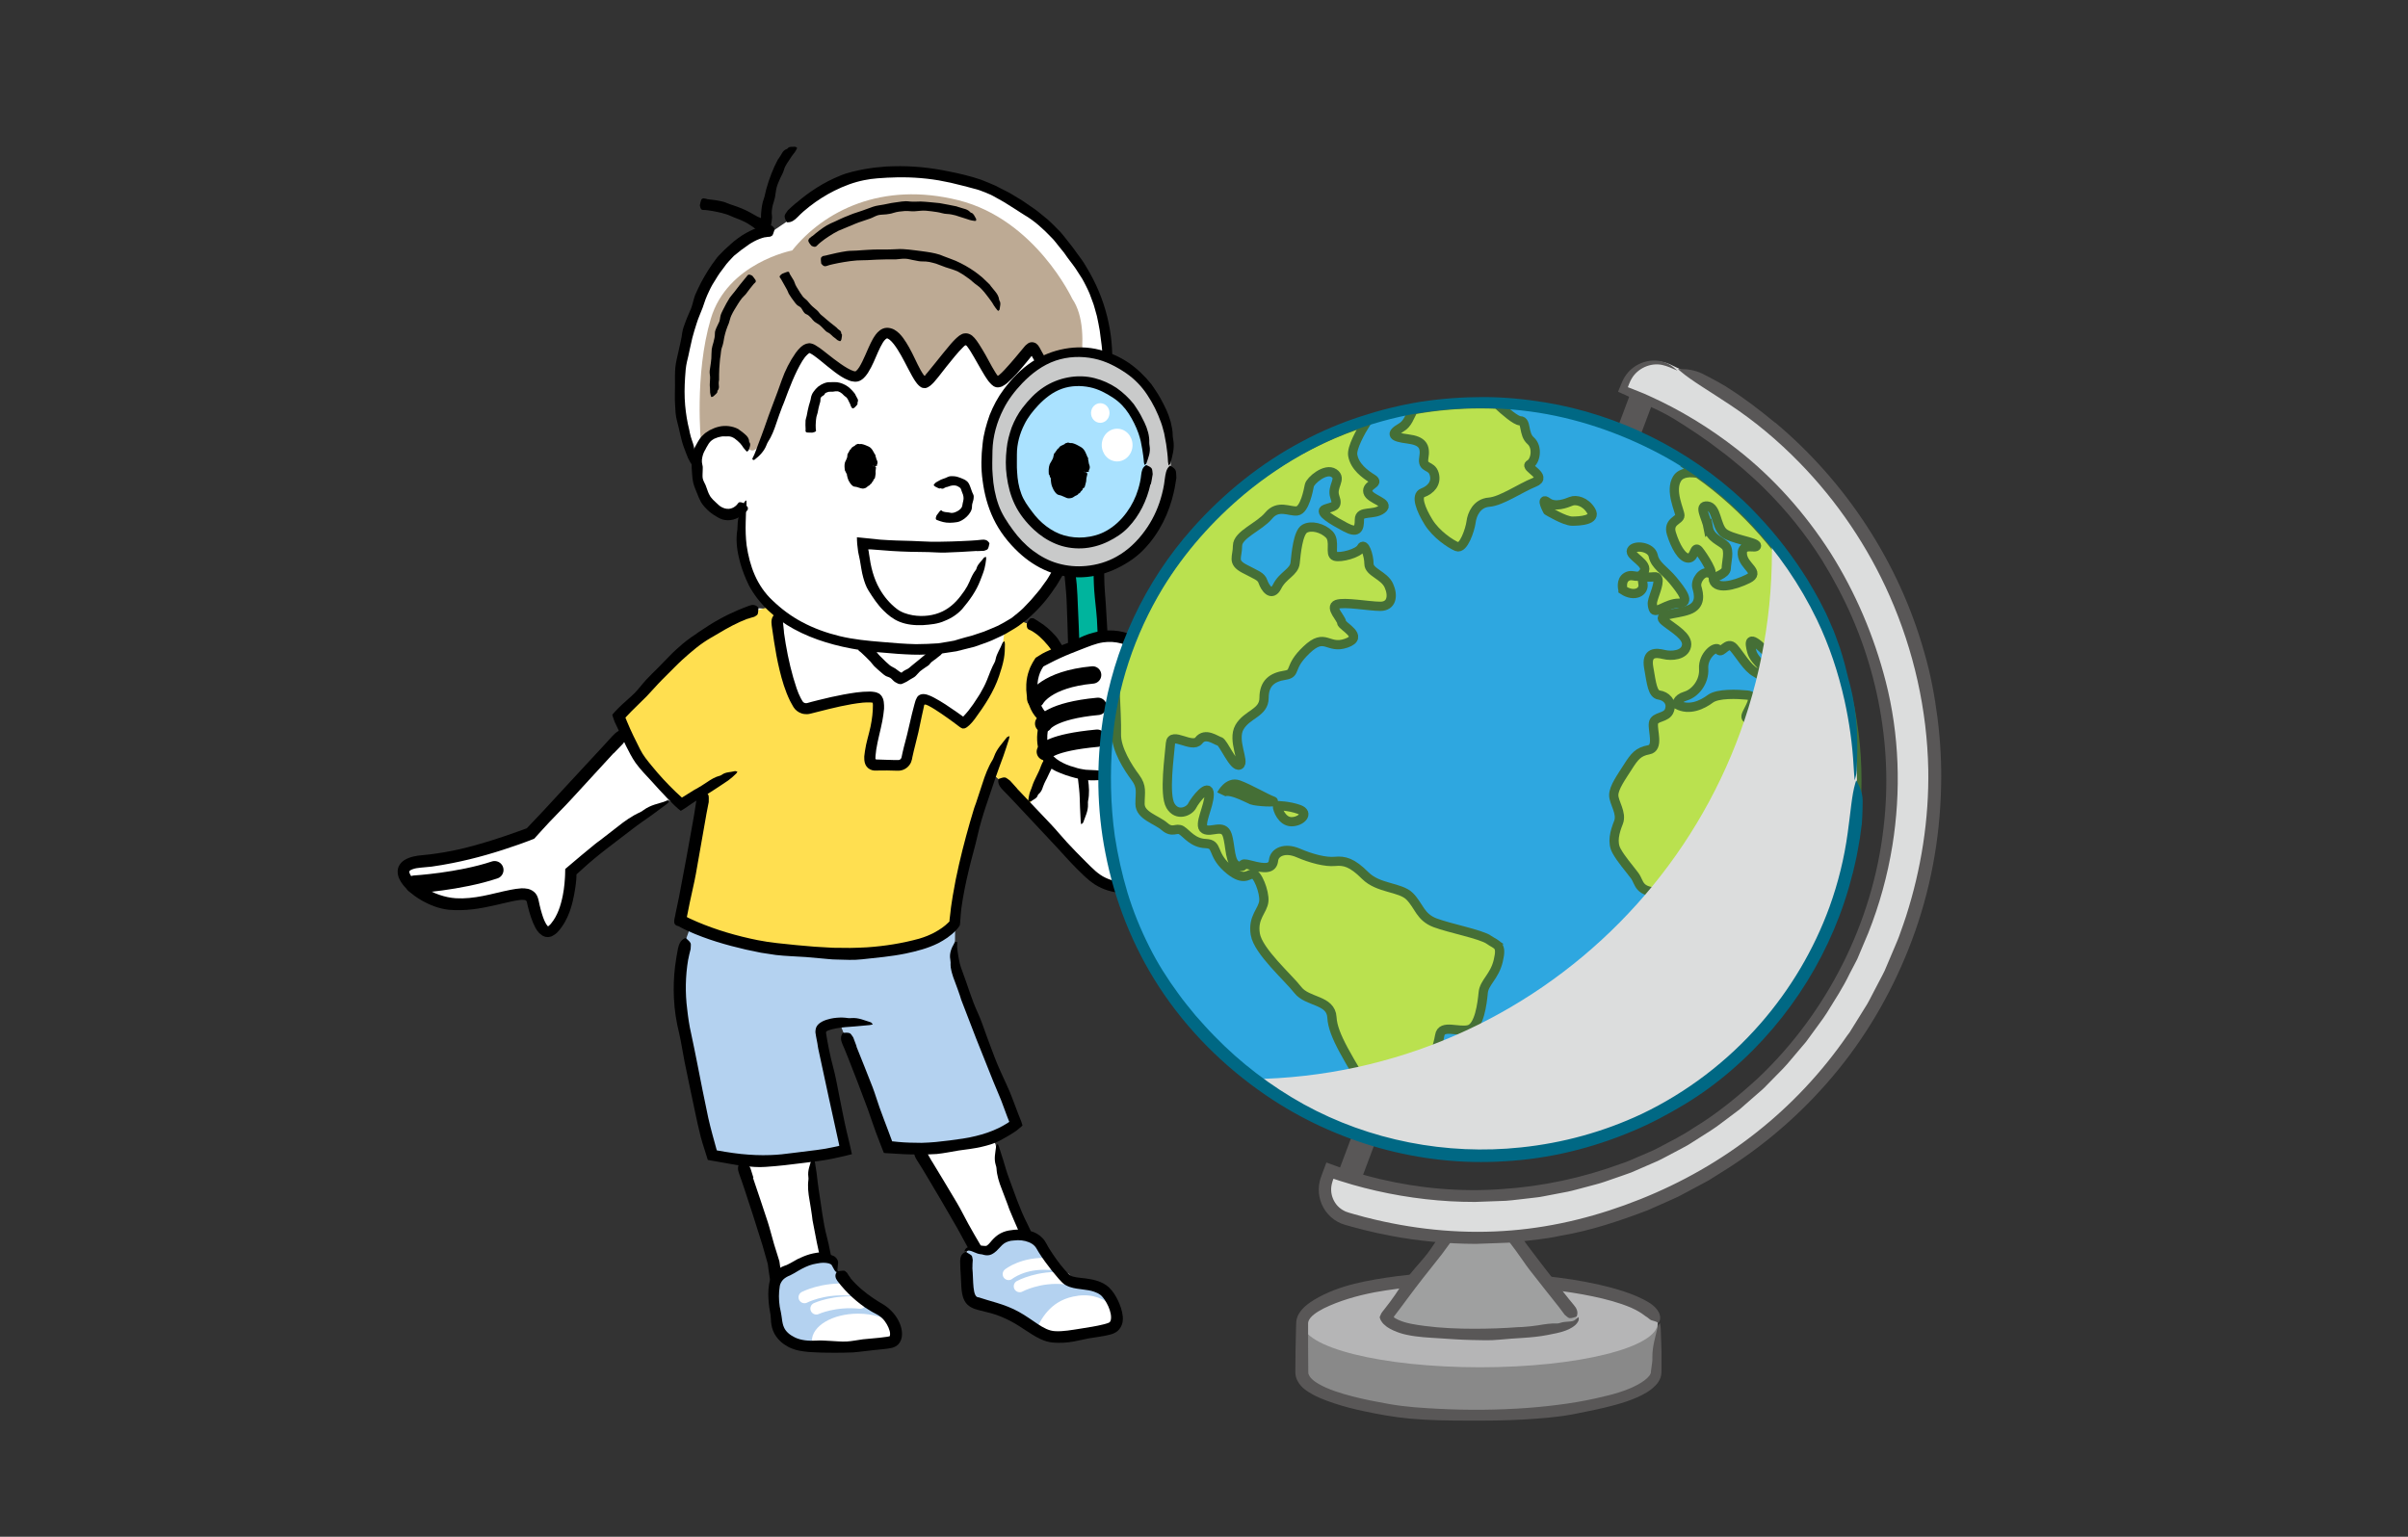 <?xml version="1.0" encoding="UTF-8"?>
<svg xmlns="http://www.w3.org/2000/svg" viewBox="0 0 317.43 202.61">
  <rect x="0" y="0" width="317.43" height="202.61" fill="#333333" stroke="none"/>
  <defs>
    <style>
      .cls-1 {
        stroke: #fff;
        stroke-width: 1.57px;
      }

      .cls-1, .cls-2, .cls-3 {
        fill: none;
        stroke-linecap: round;
        stroke-linejoin: round;
      }

      .cls-4 {
        fill: #c9caca;
      }

      .cls-5 {
        fill: #b5b5b6;
      }

      .cls-6 {
        mix-blend-mode: multiply;
      }

      .cls-6, .cls-7 {
        fill: #dcdddd;
      }

      .cls-8 {
        fill: #898989;
      }

      .cls-9 {
        fill: #595757;
      }

      .cls-10 {
        fill: #ffdf50;
      }

      .cls-11 {
        fill: #006884;
      }

      .cls-12 {
        fill: #fff;
      }

      .cls-2 {
        stroke-width: 2.35px;
      }

      .cls-2, .cls-3 {
        stroke: #000;
      }

      .cls-13 {
        isolation: isolate;
      }

      .cls-14 {
        fill: #b4d2f0;
      }

      .cls-15 {
        fill: #bdaa94;
      }

      .cls-3 {
        stroke-width: 2.29px;
      }

      .cls-16 {
        fill: #bae14f;
        stroke: #456f36;
        stroke-miterlimit: 10;
        stroke-width: 1.22px;
      }

      .cls-17 {
        fill: #aae2ff;
      }

      .cls-18 {
        fill: #00b49d;
      }

      .cls-19 {
        fill: #9fa0a0;
      }

      .cls-20 {
        fill: #2ea7e0;
      }
    </style>
  </defs>
  <g class="cls-13">
    <g id="line">
      <g>
        <path class="cls-12" d="M98.1,66.37c-1.55,2.36-3.71,1.26-4.97-.15-.65-.72-1.28-2.61-1.29-4.49l-.2-.36c-1.55-2.96-3.55-8.85-1.07-17.07,4.55-15.08,11.53-13.99,11.53-13.99l1.52-1.03s4.47-5.53,11.68-6.5c8.32-1.12,19.85,1.32,26.79,12.08,6.04,9.37,3.16,18.79,1.5,21.81l-2.04,3.1c.43,2.5.66,5.16.46,7.66-.67,8.31-6.79,18.28-20.95,18.13-14.8-.17-25.11-5.32-22.95-19.62v.43Z"/>
        <path class="cls-12" d="M150.32,95.57l-8.72,2.93,1.64-4.46c-2.88-10.59-7.83-11.85-7.83-11.85l-35.42-1.99s-5.71,1.06-11.77,7.62c-1.38,1.5-5.7,5.62-6.59,6.62l.86,1.77c-6.71,7.08-12.51,13.75-12.51,13.75,0,0-8.57,3.56-14.3,3.71-5.72.15-.47,5.22,4.48,5.58,4.95.35,9.52-2.79,9.95-.43.64,3.52,1.77,5.94,3.75,2.73,1.54-2.49,1.56-6.53,1.56-6.53,0,0,7.26-6.21,12.6-9.57l1.74.82c.84-.51,1.87-1.13,2.91-1.78l-2.94,16.8s7.74,4.42,22.73,4.42c11.04,0,13.53-3.92,13.53-3.92.55-6.32,3.06-14.42,4.88-19.62l.79.46s9.03,9.72,12.26,12.6c3.22,2.88,8.73,1.75,9.26-2.24.83-6.21-2.88-17.44-2.88-17.44Z"/>
        <path class="cls-14" d="M111.19,136.14l5.97,14.97c12.87,1,16.9-2.94,16.9-2.94-5.27-13-7.94-20.77-7.94-20.77,0,0-.66-2.3-.23-3.34l.06-5.79-33.73.59-1.76,4.88s-2.13,5.66-.12,12.66c.36,1.25,2.94,13.83,3.56,15.9,0,0,5.35,1.14,9.86.66,4.51-.47,7.85-1.23,7.85-1.23-.23-1.38-3.09-14.55-3.23-15.72-.06-.49,1.05-.79,2.38-.96l.42,1.09Z"/>
        <path class="cls-15" d="M104.43,33.02s-8.55,1.64-10.73,9.01c-2.19,7.37-1.29,16.37-1.29,16.37,2.88-2.53,4.75-.72,6.13.66,1.38,1.38,2.19-1.84,3.34-4.26,1.15-2.42,2.99-7.83,4.6-8.52,1.61-.69,5.5,4.16,6.69,3.32,1.19-.83,2.72-5.39,3.58-5.65,1.5-.45,4.03,6.24,4.67,6.57.65.33,5.14-5.75,5.92-5.74,1.29.03,3.07,4.8,3.99,5.24.97.46,3.69-4.48,4.75-4.23.98.23,5.12,7.83,5.12,7.83,0,0,3.25-9.75.14-14.24,0,0-4.86-10.44-14.99-12.98-10.13-2.53-17.78,1.44-21.92,6.62Z"/>
        <path class="cls-10" d="M92.69,104.5l-2.91,1.4s-6.62-5.41-8.14-11.45c-1.52-6.04,0,0,0,0,0,0,7.22-8,10.67-10.53,3.45-2.53,9.58-4.03,9.58-4.03,0,0,.55,4.26,1.47,8.06.92,3.8,1.04,5.98,4.03,5.29,2.99-.69,8.17-2.07,8.17-.46s-.92,7.37-.92,7.37c0,0,.49,1.19,2.07,1.04,1.59-.16,2.53-.35,2.76-1.61.23-1.27,1.84-8.06,2.65-7.25.81.81,4.83,3.25,4.83,3.25,0,0,2.99-3.71,4.14-6.82,1.15-3.11,1.27-5.18,1.27-5.18l1.84-1.84s3.45,1.04,5.29,3.91c1.84,2.88.46,7.94.46,7.94l-2.99,10.36-1.5,2.53-4.95-4.83s-4.42,13.74-4.51,20.16c-.09,6.42,0,0,0,0,0,0-2.74,3.78-13.9,3.78-16.92,0-22.36-4.29-22.36-4.29l2.94-16.8Z"/>
        <path class="cls-12" d="M97.61,153.23s3.02,9.21,4.45,13.25c0,0,.47,3.35.85,5.35.22,1.17.3,3.09,2.67,4.15,2.37,1.07,9.48.47,10.9.12,1.42-.36.76-2.97-1.38-3.92-2.14-.95-5.34-4.2-5.82-5.5s-1.99-9.49-2.35-14.12l-9.32.66Z"/>
        <path class="cls-12" d="M120.71,151.33s4.66,7.68,8.01,13.29c0,0,.13,3.92.85,4.87.71.95,6.17,3.09,8.54,4.15,2.37,1.07,6.05.47,7.48.12s-1.69-2.97-3.83-3.92c-2.14-.95-5.34-4.69-5.82-5.99-.47-1.31-3.67-8-4.71-12.98l-.44-.96-10.09,1.42Z"/>
        <path d="M104.94,26.78c1.72-1.49,3.66-2.75,5.79-3.61,1.04-.44,2.16-.66,3.26-.88.64-.1,1.29-.21,1.92-.25l.95-.09.96-.03c2.42-.07,4.84.18,7.2.67,1.44.28,2.87.62,4.27,1.09.65.24,1.29.53,1.93.8l1.86.95,1.66,1c.54.36,1.06.74,1.6,1.1.43.29.81.64,1.21.95.4.32.8.65,1.16,1.02l1.09,1.1c.34.39.65.8.97,1.2.2.27.43.53.63.8l.6.83c.41.55.82,1.09,1.16,1.7,1.26,2.05,2.23,4.3,2.8,6.65.52,2.1.74,4.29.64,6.45-.01.21-.05.42-.07.64-.05.78-.18,1.54-.29,2.31-.16.98-.39,1.95-.89,2.79-.07.12-.11.26-.15.39-.3.9-.93,1.45-1.51,2.03-.09.09-.24.08-.35.12.03-.13.05-.27.11-.39.25-.57.44-1.17.64-1.76.13-.38.25-.77.38-1.15.11-.39.21-.78.3-1.17.42-2.14.74-4.35.45-6.54-.06-.64-.19-1.27-.25-1.91-.12-.63-.22-1.27-.37-1.9-.21-.67-.34-1.37-.61-2.02l-.37-.99c-.13-.33-.3-.64-.45-.96-.17-.33-.33-.66-.52-.98l-.6-.93c-.38-.63-.85-1.2-1.29-1.79l-.51-.72-.56-.69c-.38-.45-.71-.95-1.14-1.35-1.06-1.11-2.21-2.16-3.54-2.93-.38-.22-.74-.49-1.12-.72-.38-.24-.76-.48-1.13-.71-.45-.31-.94-.54-1.41-.82-.24-.13-.47-.27-.72-.39-.25-.11-.5-.22-.75-.32-.49-.2-.98-.38-1.5-.5-.51-.12-1.01-.29-1.52-.4-.52-.13-1.03-.25-1.55-.38l-1.56-.31c-2.09-.35-4.21-.47-6.32-.37-.59,0-1.18.08-1.77.1-.58.05-1.16.12-1.73.24-1.37.27-2.69.77-3.95,1.4-1.14.57-2.22,1.26-3.23,2.04-.57.44-1.11.91-1.6,1.42-.41.42-.8.7-1.3.7-.05,0-.13,0-.15-.02-.11-.25-.28-.5-.27-.81,0-.2.26-.49.41-.73.01-.02.04-.04.06-.06.34-.33.7-.64,1.06-.95h.01Z"/>
        <path d="M99.26,155.29c.65,1.94,1.32,3.88,1.95,5.83.31.96.54,1.95.83,2.92.17.56.34,1.12.52,1.67l.13.42.05.16c.02.05.02.14.03.19l.03.22.12.86.46,3.28.12.82.13.82c.09.52.22.99.44,1.41.53,1.02,1.68,1.58,2.85,1.75,1.17.19,2.42.27,3.66.25,1.16-.02,2.32-.09,3.47-.23.46-.06.91-.12,1.35-.19.22-.03.44-.08.65-.12l.14-.03s.11-.02.1-.03c.02,0,.03-.02.04-.03.02-.03.03-.01.04-.11.02-.07.01-.21,0-.36-.06-.3-.21-.63-.41-.93-.28-.4-.68-.72-1.13-.92-.62-.27-1.23-.63-1.76-1.01-.94-.67-1.79-1.42-2.59-2.23-.4-.41-.78-.83-1.15-1.29-.18-.23-.36-.47-.53-.74-.16-.25-.36-.66-.44-.95-.3-1.03-.48-1.96-.69-2.94-.2-.97-.38-1.93-.56-2.9-.03-.19-.04-.39-.07-.58-.11-.7-.2-1.4-.33-2.09-.16-.89-.26-1.78-.14-2.67.02-.12,0-.26-.01-.39-.12-.86.23-1.58.43-2.33.03-.12.17-.19.26-.28.04.12.1.24.12.37.09.59.2,1.17.28,1.76.1.76.16,1.52.29,2.28.34,2.05.53,4.14,1.07,6.16.16.59.28,1.19.4,1.79l.19.89c.07.29.13.59.23.81.22.49.66,1.04,1.07,1.53.43.5.89.97,1.38,1.41.52.46,1.07.87,1.64,1.24.28.18.57.36.86.51.14.08.29.15.43.21l.22.1.28.13c1.17.63,2.08,1.75,2.19,3.23,0,.25-.02.52-.13.8-.12.28-.3.55-.56.72-.24.19-.59.28-.75.31-.21.05-.39.07-.58.11-.73.12-1.46.25-2.24.38-.85.16-1.74.16-2.62.16-1.08,0-2.15-.11-3.24-.21-.53-.05-1.06-.08-1.62-.18-.27-.03-.58-.13-.87-.22-.28-.11-.55-.22-.81-.38-.53-.31-1.03-.74-1.41-1.26-.39-.52-.64-1.12-.79-1.7-.16-.58-.22-1.12-.3-1.58l-.23-1.53-.45-3.05-.09-.68-.23-.82c-.16-.55-.32-1.1-.47-1.65-.4-1.3-.82-2.6-1.23-3.9l-1.15-3.52c-.22-.65-.44-1.31-.68-1.96-.2-.53-.25-1.01.04-1.44.03-.04.07-.12.11-.11.29.03.6,0,.87.13.18.08.3.4.44.62.01.02.02.05.03.07l.38,1.21h-.02Z"/>
        <path class="cls-12" d="M110.18,167.58c.52,1.43,3.3,3.94,5.64,4.98,2.34,1.04,3.22,4.14,1.66,4.53-1.56.39-10.25,1.05-12.85-.12-2.6-1.17-2.01-2.69-2.25-3.97-.41-2.19-.12-3.53-.12-3.53,0,0,.15-1.37,1.63-1.78.62-.17,1.99-1.17,3.12-1.46,1.14-.29,2.38-.42,2.77.23l.38,1.11Z"/>
        <path class="cls-14" d="M107.02,176.81c0-1.99,2.72-3.61,6.09-3.61,1.96,0,3.7.55,4.81,1.41-.4-.81-1.11-1.6-2.09-2.04-2.34-1.04-5.12-3.55-5.64-4.98l-.38-1.11c-.39-.65-1.63-.53-2.77-.23-1.14.29-2.5,1.29-3.12,1.46-1.49.41-1.63,1.78-1.63,1.78,0,0-.29,1.34.12,3.53.24,1.28-.35,2.8,2.25,3.97.58.26,1.46.43,2.5.53-.08-.23-.12-.47-.12-.71Z"/>
        <path d="M140.44,51.85c.85,2.67,1.57,5.39,2,8.18.23,1.37.26,2.77.32,4.16.02,1.61-.04,3.23-.29,4.84-.07.38-.16.75-.23,1.13l-.12.56-.16.55-.33,1.1-.42,1.08-.21.54-.25.52-.5,1.04c-.19.34-.39.66-.58.99-.2.33-.38.67-.62.97-1.02,1.57-2.28,2.98-3.71,4.2l-1.06.81c-.36.26-.75.47-1.13.7-.74.49-1.57.82-2.37,1.2-.75.33-1.54.56-2.31.85l-2.39.6-1.93.29c-.32.06-.64.08-.97.09l-.97.04c-1.31.08-2.57,0-3.85-.08-1.69-.14-3.4-.25-5.09-.52-2.96-.48-5.92-1.28-8.63-2.76-2.41-1.31-4.6-3.27-5.93-5.77-.12-.25-.23-.51-.35-.76-.4-.93-.73-1.88-.95-2.86-.3-1.24-.41-2.52-.21-3.72.02-.17.03-.35.03-.53,0-.3.03-.58.08-.85.06-.27.13-.52.22-.76.15-.49.39-.94.56-1.42.06-.15.2-.21.3-.3,0,.17.03.34.02.51-.07.79-.09,1.59-.11,2.38-.03,1.02,0,2.03.12,3.04.2,1.36.53,2.69,1.08,3.94.55,1.25,1.33,2.4,2.33,3.33,1.14,1.1,2.44,2.08,3.87,2.84,1.56.84,3.26,1.45,4.99,1.87,1.82.44,3.69.62,5.56.77,1.49.13,2.99.26,4.5.29.98,0,1.95-.05,2.92-.11.48-.08.95-.15,1.43-.23.24-.04.47-.09.71-.13.23-.06.46-.14.69-.21.53-.17,1.07-.29,1.61-.44.53-.18,1.06-.35,1.59-.53.64-.24,1.25-.53,1.88-.79.61-.31,1.19-.66,1.77-1.01.51-.41,1.03-.81,1.5-1.26.44-.49.92-.92,1.33-1.43.41-.52.88-.98,1.24-1.54l.58-.8c.19-.27.34-.57.51-.85,1.34-2.26,2.21-4.81,2.55-7.42.22-1.45.29-2.95.23-4.45-.07-1.79-.32-3.59-.67-5.36-.32-1.61-.71-3.2-1.18-4.78-.26-.88-.55-1.76-.87-2.62-.27-.7-.39-1.32-.19-1.85.02-.06.04-.15.08-.14.29.05.59.04.88.23.19.13.36.56.54.86.02.03.03.07.04.1.18.55.36,1.1.53,1.66h-.02Z"/>
        <g>
          <path d="M115.09,61.44c0,1.15-.73,2.35-1.62,2.34-.89,0-1.61-1.21-1.6-2.36,0-1.16.73-2.35,1.62-2.34.89,0,1.61,1.21,1.6,2.36Z"/>
          <path d="M115.18,61.44c-.13-.02-.27-.04-.39-.06-.18-.03-.22-.05-.18-.09.03-.03.06-.05.07-.08.04-.09.02-.18,0-.26,0-.01-.03-.03-.04-.04-.02-.01-.05-.02-.04-.04.08-.17,0-.3-.03-.44-.02-.1-.11-.18-.16-.27-.02-.04.03-.14-.02-.17-.18-.12-.24-.31-.39-.42-.04-.04-.09-.07-.13-.1-.04-.03-.08-.06-.15-.03-.05.03-.07-.04-.1-.06-.08-.05-.18-.08-.25,0-.06.06-.12.05-.21.04-.04-.01-.04.05-.08.06-.09.02-.19.06-.23.16-.05.11-.15.17-.19.3-.02.08-.07.15-.09.23-.02.1-.03.21-.04.31,0,.04-.04.06-.06.09-.04.04-.06.09-.04.14.02.06-.04.1-.07.15,0,0-.04,0-.03.02.13.12-.09.16-.11.25-.02.06-.11.12-.07.18.04.05.03.1.04.15,0,.04,0,.07-.07.11-.06.04-.06.08,0,.11.06.03.04.07.06.1.02.04.06.07.09.1,0,.01.02.02.03.04.03.12.07.24.12.35.02.04.09.06.08.12-.01.05-.04.11-.02.15.01.02.02.05.05.07.07.05.11.1.03.25-.01.02.01.02.01.04,0,.05,0,.1,0,.15,0,.02,0,.03.03.03.09,0,.09.07.1.14.02.08.09.13.17.14.21.04.34.11.49.17.06.02.12.04.19.03.03,0,.06-.04.08-.06.03-.03.09.03.14.03.09,0,.18-.02.21-.12.04-.11.11-.16.17-.24.04-.06.14-.08.15-.16,0-.17.17-.24.2-.39.03-.12.08-.22.09-.35,0-.06-.04-.14-.07-.2,0-.01,0-.02,0-.03.03-.06-.03-.14-.06-.2-.03-.07-.03-.14,0-.2.01-.04.1-.07.25-.1.12-.02.22-.05.33-.08.34,0,.34.01.38.06.07.09.07.19.04.28-.02.06,0,.12-.02.18-.04.15,0,.31-.01.48,0,0,0,0,0,0-.01.12-.03.25-.06.38-.01.07-.02.14-.04.2-.02.04-.04.08-.07.11-.03.03-.12.04-.11.09.02.17-.14.24-.21.37-.04.07-.04.19-.18.18-.06.22-.3.24-.45.4-.14.15-.35.21-.56.23-.16,0-.32-.06-.46-.1-.13-.04-.26-.08-.38-.12-.12-.03-.25-.02-.37-.06-.1-.04-.19-.12-.26-.19-.19-.19-.32-.41-.43-.62-.1-.22-.15-.45-.2-.67-.01-.09,0-.18-.07-.24-.11-.1-.04-.23-.19-.33-.01,0,0-.02,0-.03-.06-.33-.1-.69-.02-1.03.04-.17.15-.32.21-.48.03-.09.08-.18.1-.27.02-.14.02-.29.05-.43,0,0,0-.02.01-.02.11-.1.13-.26.23-.37.06-.07.04-.21.19-.22.06-.28.35-.35.57-.51.04-.03.07-.11.13-.12.11-.01.19-.12.32-.08.15.05.29-.01.43.02.33.06.61.2.89.32.45.21.61.66.81,1,.02.04.08.07.1.12.01.03-.03.08-.01.11.09.18.09.38.19.56.1.18.13.39.02.59-.02.03,0,.07.01.1.02.06-.03.08-.38.12Z"/>
        </g>
        <path d="M124.21,67.4c.26.11.54.14.82.16.14,0,.29.08.44.07.17,0,.34-.05.5-.12.3-.12.6-.31.78-.58.11-.17.12-.4.16-.59.04-.19.1-.37.11-.57,0-.18-.01-.37-.07-.54-.09-.27-.21-.5-.27-.73-.05-.16-.2-.26-.32-.32-.2-.14-.43-.19-.7-.18-.24.01-.52.09-.79.2-.03.01-.06,0-.09.01-.1.04-.21.07-.3.13-.12.09-.25.14-.48.04-.03-.01-.05,0-.07.01-.12.08-.41-.14-.66-.24-.04-.02-.12-.11-.18-.16,0-.03,0-.08.02-.1.08-.09.15-.2.25-.27.13-.09.27-.15.4-.23.36-.24.79-.29,1.19-.51.24-.12.53-.11.8-.09.3.02.61.11.9.23.31.12.64.25.89.5.18.2.3.46.38.71.13.32.2.63.37.95.1.19.07.39.05.59-.03.24-.14.47-.18.7-.05.22,0,.49-.09.72-.07.24-.23.46-.38.66-.34.41-.74.71-1.2.9-.26.1-.54.12-.81.15-.32.03-.63.04-.94,0-.28-.03-.55-.1-.82-.19-.14-.05-.27-.1-.44-.16-.12-.04-.18-.18-.05-.51.01-.03.03-.08.05-.11.14-.18.29-.4.41-.54.08-.09.13-.08.18-.11,0,0,0,0,0,0l.15.09h0Z"/>
        <path d="M128.79,72.64c-1.43.09-2.86.18-4.29.22-.71.01-1.41-.05-2.12-.07-.82-.01-1.63-.03-2.45-.04-1.55-.04-3.1-.14-4.66-.28-.18-.01-.36-.03-.54-.04-.09,0-.17,0-.24,0-.05-.02-.02.06-.02.09l.03.12.02.1s0,0,.01.07l.02.17c.12.84.26,1.69.5,2.5.22.75.51,1.48.89,2.14.6,1.06,1.37,1.96,2.28,2.66.61.47,1.36.71,2.11.84,1.34.22,2.76.06,3.94-.52,1.07-.52,1.95-1.39,2.65-2.42.07-.1.16-.19.22-.3l.36-.58c.1-.2.21-.41.3-.61.23-.54.45-1.07.84-1.55.05-.07.08-.15.1-.24.16-.55.63-.89.95-1.35.05-.07.18-.09.28-.14.01.1.04.19.03.28-.05.43-.11.85-.22,1.27-.14.53-.36,1.04-.55,1.55-.53,1.41-1.42,2.64-2.41,3.81-.61.66-1.4,1.19-2.25,1.52-.92.43-1.93.51-2.91.58-1.02.04-2.1-.04-3.1-.45-.8-.32-1.49-.87-2.09-1.47-.79-.78-1.39-1.7-1.97-2.62-.34-.53-.54-1.15-.71-1.75-.21-.74-.29-1.5-.43-2.24-.04-.18-.07-.35-.11-.54l-.06-.27c-.02-.09-.04-.16-.07-.35-.05-.33-.09-.66-.12-1-.01-.17-.02-.34-.03-.5v-.25s-.02-.09-.02-.13h.12c1.01.11,1.99.2,2.99.3,1.38.1,2.78.14,4.19.17.78.02,1.57.09,2.36.1.94.01,1.88,0,2.82-.03.85-.03,1.7-.06,2.55-.11.48-.03.95-.06,1.43-.12.39-.05.72.02.96.37.03.04.07.09.06.12-.06.25-.09.52-.22.73-.09.13-.32.16-.49.24-.02,0-.04,0-.05,0l-.89.04v-.02Z"/>
        <path d="M98.16,67.63c-.59.63-1.65,1.1-2.59.93-.47-.06-.86-.29-1.2-.5-.41-.24-.78-.51-1.1-.82-.31-.3-.57-.58-.84-1-.21-.39-.38-.77-.52-1.15-.17-.46-.4-.91-.51-1.39-.06-.23-.09-.46-.12-.69-.03-.23-.05-.46-.06-.7-.04-.43-.05-.87-.05-1.31-.02-.7.11-1.45.47-2.11.25-.43.46-.9.81-1.3.17-.16.32-.33.5-.48l.58-.38c.4-.2.8-.38,1.26-.48.81-.19,1.77-.09,2.53.32.07.04.13.1.2.15.26.16.48.36.7.55.29.24.52.53.53.93,0,.05.03.1.06.14.2.27-.01.69-.12,1.02-.02.05-.13.13-.2.18-.04-.02-.1-.04-.12-.07-.13-.16-.26-.31-.37-.44-.14-.2-.26-.41-.43-.58-.45-.44-.94-.93-1.58-.92-.35.04-.69-.05-1.06.06-.2.03-.39.1-.58.18-.2.06-.37.18-.53.29-.34.25-.52.64-.72.98-.07.15-.14.29-.23.43-.08.14-.14.31-.2.47-.08.21-.1.44-.14.66-.02.23,0,.46.06.69.09.27.03.53.04.8,0,.33-.05.67.01,1,.07.31.25.6.38.89.11.3.21.6.32.88.06.14.11.28.18.39l.1.18.1.14c.15.2.38.44.6.63.24.22.47.47.75.63.33.19.68.28,1,.26.3-.02.58-.13.84-.33.15-.1.28-.26.39-.41.08-.15.24-.19.62-.06.04.01.1.03.12.05.19.17.41.35.52.53.08.12,0,.24,0,.36,0,.01-.01.02-.02.03-.11.14-.26.26-.38.38h-.01Z"/>
        <path d="M93.1,107.45l-1.37,7.78c-.23,1.27-.55,2.53-.81,3.8l-.22,1.1-.11.55-.04.17c-.03.06.04.07.07.1l.06.03.2.1c.33.15.66.31,1,.45,2.56,1.09,5.27,1.88,8.03,2.43,1.68.34,3.39.47,5.08.65l2.41.21,2.42.14,2.25.02c.75,0,1.49-.05,2.23-.08,2.35-.16,4.66-.53,6.87-1.14.37-.1.72-.24,1.07-.37.34-.16.7-.29,1.01-.48.65-.35,1.27-.78,1.74-1.25.05-.05.11-.1.15-.15.04-.04.02-.03.03-.04,0,0,0-.02,0-.03,0,0,0,.02,0-.02v-.13s.13-1.07.13-1.07c.06-.71.2-1.41.3-2.12.23-1.4.51-2.79.83-4.17.57-2.47,1.23-4.9,1.97-7.32.07-.24.17-.47.25-.7l.85-2.58c.35-1.11.75-2.18,1.35-3.15.08-.13.14-.3.2-.45.37-1.04,1.07-1.7,1.65-2.48.09-.12.25-.14.38-.2-.03.16-.05.33-.1.48-.24.73-.46,1.46-.72,2.18-.33.93-.7,1.84-1.01,2.78-.83,2.54-1.8,5.04-2.38,7.66-.34,1.53-.81,3.04-1.16,4.57-.4,1.67-.75,3.36-.98,5.05-.06.44-.08.89-.12,1.33l-.03.33v.19c-.02.09-.03.19-.04.27,0,.04,0,.09-.02.13l-.07.11c-.05.07-.1.15-.16.22-.12.14-.18.21-.27.31-.69.73-1.51,1.26-2.35,1.7-1.37.68-2.83,1.05-4.29,1.36-1.91.39-3.83.55-5.74.76-1.11.13-2.24.06-3.35.03-.68,0-1.36-.1-2.04-.15-.68-.06-1.36-.12-2.03-.18-1.31-.09-2.62-.12-3.93-.27-.66-.09-1.32-.19-1.98-.3l-1.97-.41c-2.6-.6-5.17-1.34-7.63-2.45-.37-.18-.56-.25-1.3-.65-.9-.18-.41-1.07-.35-1.67.15-.72.3-1.43.45-2.15.32-1.72.65-3.43.97-5.15l.84-4.66c.15-.87.31-1.74.43-2.62.1-.72.31-1.29.78-1.62.05-.03.12-.09.15-.07.24.19.52.34.69.63.11.2.05.63.06.95,0,.03,0,.07-.02.1l-.31,1.6h-.02Z"/>
        <path d="M98.56,81.57c-1.35.51-2.65,1.21-3.9,1.97-.62.37-1.26.71-1.87,1.13-.7.47-1.35,1.01-1.99,1.56l-.9.8c-.3.27-.58.56-.87.84l-1.75,1.75c-.71.71-1.35,1.48-2.04,2.19-.66.67-1.35,1.31-2.01,1.98l-.45.47-.22.23-.06.07-.02.03s-.04.04-.03.06l.03.07.02.03.05.13.12.29c.51,1.24,1.11,2.44,1.71,3.63.4.8.95,1.47,1.52,2.16.99,1.22,2.07,2.39,3.21,3.48.25.24.52.49.77.71.01,0,.02.01.03,0l1.59-.99c.12-.08.25-.13.37-.2.44-.27.89-.52,1.31-.82.54-.37,1.09-.71,1.74-.87.09-.02.17-.08.25-.13.5-.37,1.13-.31,1.71-.47.09-.02.21.05.33.08-.05.08-.1.18-.17.25-.33.32-.67.63-1.03.89-.47.34-.97.63-1.44.96-1.28.89-2.68,1.57-3.94,2.49-.28.2-.59.39-.89.57-.27-.2-.54-.45-.8-.69-.35-.34-.66-.66-.99-.99-.71-.72-1.37-1.48-2.06-2.23-.71-.78-1.46-1.52-2.1-2.41-.5-.71-.88-1.49-1.27-2.25-.5-1.01-.93-2.03-1.44-3.05l-.03-.06-.04-.1-.08-.21c-.05-.14-.09-.28-.14-.42l-.07-.22c-.02-.07.08-.12.11-.18l.3-.34.3-.31.17-.17.35-.34c.57-.54,1.18-1.03,1.73-1.58.52-.54.96-1.15,1.47-1.7.51-.56,1.06-1.08,1.59-1.61l1.58-1.62c.53-.56,1.13-1.07,1.71-1.58.34-.27.68-.54,1.03-.79.36-.24.72-.48,1.07-.74.86-.57,1.72-1.15,2.63-1.64.82-.46,1.66-.87,2.53-1.24.48-.21.98-.39,1.48-.58.41-.15.8-.15,1.13.18.03.04.09.08.08.12-.03.27-.02.57-.1.81-.06.16-.27.23-.42.34-.01.01-.03.01-.05.02-.28.08-.57.16-.85.26v-.02Z"/>
        <path d="M80.89,99.3l-5.63,6.13c-.92,1.01-1.91,1.96-2.84,2.96l-.94,1.02-1.05,1.16-.62.25-.46.17-.93.34c-2.86,1.01-5.77,1.87-8.77,2.46-.91.18-1.83.34-2.76.47l-1.39.13c-.41.03-.82.1-1.13.22-.15.05-.26.12-.33.17-.04.03-.06.08-.08.13-.01.05,0,.1.04.23.05.12.12.26.22.4.39.56,1.03,1.09,1.71,1.5,1.26.77,2.73,1.3,4.17,1.39,1.16.07,2.36-.07,3.55-.3,1.2-.23,2.39-.57,3.69-.82.43-.08.88-.16,1.39-.19.26-.01.53,0,.87.07.34.08.72.28.97.57.26.28.38.73.43.96l.13.6c.09.39.19.78.31,1.16.18.64.48,1.32.74,1.61.03.03.07.03.1.02.04-.03.03,0,.14-.12l.13-.12.14-.17c.79-.97,1.23-2.28,1.5-3.65.1-.5.17-1.01.22-1.52.03-.26.05-.51.06-.77l.02-.39.02-.8,2.13-1.8,1.82-1.5c.2-.17.42-.31.63-.47l2.27-1.76c.96-.77,1.94-1.47,3.04-1.96.15-.07.3-.17.44-.28.95-.69,1.95-.84,2.93-1.16.15-.05.3.03.45.06-.13.12-.24.25-.38.35-.65.48-1.3.96-1.95,1.44-.84.6-1.71,1.18-2.53,1.82-2.22,1.73-4.54,3.37-6.62,5.3-.25.23-.5.45-.75.68,0,.08,0,.11,0,.23l-.03.48c-.03.32-.06.64-.11.96-.09.64-.21,1.27-.36,1.9-.22.92-.53,1.83-1.02,2.69-.24.43-.51.82-.85,1.21-.07.1-.19.19-.28.28-.1.09-.2.18-.36.26-.14.08-.28.18-.45.2-.08.02-.17.04-.25.05l-.26-.02c-.18,0-.34-.1-.51-.17-.14-.1-.3-.22-.42-.33-.09-.11-.2-.23-.28-.34l-.22-.35c-.25-.47-.44-.94-.6-1.42-.16-.47-.29-.95-.41-1.43l-.08-.36-.04-.18-.03-.09c-.03-.09-.08-.13-.14-.16-.06-.04-.35-.08-.68-.05-.32.03-.68.09-1.04.17-.72.15-1.47.34-2.23.51-1.98.46-4.04.82-6.24.61-1.25-.14-2.45-.62-3.54-1.24-.67-.38-1.29-.84-1.86-1.4-.28-.29-.56-.59-.8-.96-.23-.38-.48-.78-.48-1.46.01-.3.09-.61.26-.86.16-.26.4-.47.61-.61.43-.27.84-.39,1.23-.49.39-.09.78-.14,1.15-.17.32-.04.64-.07.97-.1,1.31-.16,2.65-.39,3.97-.69,2.63-.61,5.24-1.45,7.8-2.38l.61-.22.3-.11.08-.03s0,0,.01,0h.02c.71-.75,1.43-1.51,2.14-2.26,1.25-1.36,2.5-2.72,3.76-4.07l3.41-3.68c.64-.69,1.28-1.37,1.9-2.07.51-.57,1.03-.96,1.63-.98.06,0,.16-.01.17.03.09.31.25.59.22.95-.02.23-.32.58-.5.87-.02.03-.05.05-.07.08l-1.2,1.24h-.01Z"/>
        <path d="M136.88,81.92c.9.54,1.66,1.22,2.31,1.97.33.36.54.82.82,1.21.29.48.6.93.86,1.42.51.91.93,1.86,1.33,2.8.25.57.58,1.11.8,1.7.22.55.39,1.12.55,1.68.17.52.34,1.05.51,1.58l-.53.5-.2.2-.1.11-.2.23c-.14.16-.27.31-.41.46-.27.31-.56.61-.86.9-.4.38-.69.86-1.02,1.3-.58.77-1.09,1.59-1.59,2.41l-.62,1.13c-.18.39-.38.76-.55,1.15-.03.08-.09.14-.12.22-.13.28-.28.55-.37.84-.11.38-.27.73-.62,1.01-.04.04-.06.1-.08.15-.1.36-.57.53-.91.78-.05.04-.2.03-.3.04-.01-.06-.04-.13-.03-.19.04-.28.08-.56.15-.83.08-.35.26-.67.36-1.01.29-.93.85-1.74,1.16-2.67.19-.54.54-1.01.84-1.49.33-.53.71-1.03,1.05-1.55.36-.55.66-1.14,1.05-1.66.32-.42.7-.78,1.06-1.16.23-.25.46-.5.7-.76.12-.13.23-.26.34-.4.02-.03.07-.08.07-.09,0-.01,0-.02,0-.03,0-.02,0-.04-.01-.06v-.03s-.06-.04-.06-.06l-.11-.42c-.12-.45-.15-.93-.34-1.36-.17-.42-.44-.79-.63-1.2-.21-.4-.37-.82-.55-1.24-.18-.41-.39-.8-.58-1.2-.2-.4-.43-.78-.63-1.17-.26-.42-.45-.89-.73-1.29-.32-.49-.7-.95-1.1-1.37-.36-.38-.75-.74-1.18-1.03-.23-.17-.48-.32-.74-.42-.21-.09-.32-.24-.32-.65,0-.04,0-.11,0-.14.12-.24.25-.5.43-.66.13-.1.29-.04.45-.05.01,0,.02.01.04.02.2.11.39.22.57.34v.02Z"/>
        <path d="M90.71,126.55c-.36,2.15-.4,4.36-.12,6.53.12,1.07.27,2.13.52,3.2.29,1.33.53,2.56.79,3.85.48,2.41.94,4.83,1.46,7.23.16.73.35,1.45.54,2.17.19.68.37,1.36.56,2.04.02.04.02.09.05.11l.13.02,1.01.17c.68.11,1.37.21,2.06.28,1.28.13,2.56.19,3.83.14,1.02-.03,1.98-.14,3.01-.28,1.02-.13,2.03-.25,3.06-.38.65-.08,1.29-.19,1.93-.32l.96-.2c.1-.03.09-.03.14-.05v-.02s-1.41-6.43-1.41-6.43l-1.37-6.36c-.05-.21-.06-.42-.1-.64l-.12-.62-.06-.32-.09-.56c0-.33.05-.66.26-.92.2-.26.5-.44.81-.59.27-.11.36-.14.51-.18.14-.04.28-.08.41-.11.27-.06.53-.1.79-.12.52-.05,1.02-.04,1.52.04.14.02.29.01.43,0,.97-.08,1.73.31,2.55.55.13.04.19.18.29.28-.14.03-.27.08-.41.09-.66.06-1.32.12-1.97.18-.84.07-1.69.1-2.49.26-.34.07-.73.16-.98.26-.09.03-.18.07-.25.13-.09.06-.08.17-.06.26l.02.16.05.29.1.58.22,1.15c.16.77.33,1.53.54,2.29.36,1.31.57,2.67.85,4.01.3,1.46.57,2.94.91,4.39.1.41.2.83.3,1.24l.19.82.22,1-.82.21-.79.18c-.35.08-.7.16-1.05.23-1.24.25-2.49.38-3.74.54-1.62.21-3.3.41-4.98.52-.97.08-1.95-.02-2.92-.13-1.18-.13-2.34-.39-3.51-.58l-.65-.11-.37-.07c-.05-.02-.15,0-.17-.05l-.06-.18c-.12-.39-.25-.79-.37-1.18-.18-.54-.34-1.08-.49-1.63-.29-1.11-.52-2.22-.76-3.34-.47-2.22-.94-4.43-1.39-6.65-.25-1.23-.42-2.5-.7-3.69-.38-1.51-.62-3.06-.69-4.62-.07-1.41-.02-2.82.15-4.21.1-.78.23-1.56.38-2.34.13-.63.39-1.14.89-1.35.05-.02.13-.06.16-.03.21.22.47.38.61.65.09.17,0,.52.01.79,0,.03-.01.05-.02.08-.12.43-.21.87-.3,1.31h-.02Z"/>
        <path d="M112.89,137.96c.71,1.79,1.44,3.57,2.13,5.36.34.88.6,1.8.92,2.69.37,1.03.76,2.05,1.15,3.08l.48,1.29s.02.09.05.11h.13s.66.07.66.07c1.02.1,2.05.11,3.08.12.62-.01,1.24-.06,1.86-.11.62-.07,1.23-.14,1.85-.21,1.15-.16,2.31-.29,3.43-.58,1.04-.25,2.06-.59,3-1.05.37-.18.73-.38,1.07-.59.09-.05.17-.11.25-.16.06-.04.04-.03.06-.05.01-.02.05-.03.03-.06l-.02-.03-.04-.1-.24-.61c-.16-.41-.31-.82-.46-1.24-.38-1.1-.89-2.16-1.32-3.25-.77-1.9-1.53-3.8-2.28-5.71-.67-1.71-1.33-3.42-1.98-5.14-.06-.17-.1-.35-.16-.52-.22-.62-.43-1.25-.67-1.86-.15-.39-.3-.79-.4-1.19-.02-.1-.05-.2-.07-.3-.02-.12-.05-.24-.07-.36-.03-.23-.03-.44-.02-.67,0-.12-.02-.25-.04-.38-.16-.83.18-1.6.58-2.22.07-.09.22-.1.33-.12,0,.1.01.2,0,.3-.04.47.05,1.01.14,1.53.06.34.12.68.2,1.02.06.3.2.65.32.99.7,1.83,1.22,3.72,2.05,5.51.48,1.04.83,2.15,1.23,3.23.45,1.18.87,2.38,1.35,3.54.51,1.22,1.1,2.4,1.62,3.62.41.97.75,1.98,1.14,2.96l.22.55c.12.27.21.54.29.8,0,.06.07.14.03.19l-.15.14c-.1.09-.21.18-.32.27-.11.09-.22.18-.33.27l-.3.2c-.62.41-1.26.76-1.9,1.11-.74.39-1.57.62-2.39.81-1,.23-2.01.34-3.01.48-.96.16-1.91.36-2.88.46-.98.07-1.97.1-2.95.06-.49-.02-.98,0-1.46-.04l-1.53-.09-.7-.04c-.11-.01-.25,0-.34-.04l-.13-.33-.41-1.05-.51-1.34c-.38-1-.69-2.02-1.06-3.03-.44-1.2-.9-2.39-1.35-3.58l-1.26-3.23c-.24-.6-.48-1.2-.74-1.79-.21-.48-.28-.93-.01-1.36.03-.04.06-.11.1-.12.29,0,.6-.05.87.05.18.07.31.36.46.55.01.02.02.04.03.07l.42,1.12h-.02Z"/>
        <path d="M122.83,153.08c1.11,1.84,2.23,3.67,3.32,5.52.54.91,1,1.87,1.51,2.79l.82,1.45.93,1.59.02.5c.05,1.13.12,2.29.34,3.34.06.26.13.52.21.71.08.17.15.23.37.4.42.29.93.56,1.43.82,1.24.61,2.57,1.08,3.87,1.61.61.25,1.23.51,1.84.78l.92.41.4.16.43.13c1.08.26,2.27.27,3.44.15.47-.05.93-.12,1.39-.2l.34-.07c.1-.02.28-.06.25-.05l.08-.03c.06-.03,0-.1-.02-.14v-.02s-.01,0-.06-.05l-.23-.23c-.16-.16-.32-.31-.49-.46-.45-.4-.97-.75-1.5-1.06-.27-.15-.54-.29-.8-.41l-.2-.09-.25-.12c-.18-.08-.34-.17-.49-.27-1.09-.67-1.96-1.48-2.8-2.32-.83-.86-1.6-1.73-2.29-2.77-.15-.24-.3-.47-.45-.8l-.3-.71-.61-1.4c-.41-.94-.82-1.88-1.21-2.83-.08-.19-.13-.38-.2-.57-.26-.69-.52-1.39-.79-2.08-.35-.88-.64-1.79-.69-2.73,0-.13-.05-.27-.09-.4-.28-.87-.05-1.67.04-2.48.01-.12.14-.21.21-.32.06.12.13.24.17.36.17.59.38,1.18.56,1.77.23.76.44,1.53.72,2.28.76,2.03,1.43,4.11,2.43,6.06.29.57.55,1.16.8,1.76.12.29.25.66.34.86.13.25.29.52.46.77.78,1.11,1.69,2.18,2.71,3.09.54.47,1.12.9,1.71,1.23.3.18.56.26.96.44.36.16.7.34,1.04.54.53.32,1.03.68,1.5,1.09.24.2.47.42.69.65l.17.18c.08.09.16.18.24.27.15.19.3.39.39.59.13.27.19.53.16.8-.03.28-.23.52-.44.65l-.38.18-.46.12-.23.05-.2.04-.29.06c-.78.15-1.57.28-2.38.39-.93.12-1.91.06-2.88-.15-.3-.06-.59-.15-.89-.26-.28-.1-.61-.25-.83-.37-.48-.24-.98-.47-1.49-.68-.98-.4-2-.69-3-1.09-1.01-.41-1.99-.87-2.99-1.44-.24-.14-.49-.29-.75-.48l-.2-.15c-.07-.06-.16-.15-.24-.23-.17-.16-.27-.38-.36-.55-.29-.66-.37-1.2-.47-1.75-.09-.55-.15-1.08-.19-1.62l-.05-.8-.02-.4v-.16s0-.01,0-.01h0s-.4-.72-.4-.72l-.43-.79c-.29-.52-.57-1.05-.86-1.57-.72-1.23-1.43-2.46-2.14-3.69l-1.97-3.32c-.37-.62-.75-1.24-1.14-1.84-.32-.49-.49-.97-.31-1.46.02-.05.04-.13.08-.14.29-.04.59-.13.89-.05.19.05.39.35.58.53.02.02.03.05.04.07l.66,1.16h-.01Z"/>
        <path d="M100.87,31.27c-1.01.23-1.97.78-2.83,1.46-.11.08-.22.16-.33.23-.11.08-.21.17-.32.26-.22.17-.44.34-.65.52-.44.48-.91.93-1.28,1.48l-.56.75c-.19.25-.34.53-.51.79l-.5.81c-.16.27-.29.56-.43.85-.17.35-.32.7-.46,1.06-.14.36-.24.74-.38,1.1-.25.68-.57,1.34-.78,2.04-.21.65-.41,1.29-.58,1.95-.12.52-.23,1.04-.35,1.56-.09.52-.23,1.03-.35,1.55-.08.34-.13.69-.17,1.04-.03.35-.05.7-.08,1.05-.08,1.23-.1,2.46.01,3.68.1,1.09.27,2.17.54,3.23.03.1.03.21.06.32.09.38.18.76.32,1.13.17.47.32.94.3,1.47,0,.07.02.15.05.21.2.44,0,.94-.01,1.44,0,.08-.11.17-.16.26-.06-.05-.13-.1-.17-.16-.2-.3-.39-.61-.54-.93-.19-.42-.33-.86-.5-1.29-.46-1.16-.62-2.41-.96-3.61-.2-.71-.22-1.45-.26-2.19-.05-.8-.02-1.61-.01-2.41,0-.84-.03-1.68.05-2.52.08-.67.24-1.33.39-1.98.17-.86.42-1.7.52-2.59.08-.5.27-.98.45-1.46.21-.59.49-1.15.72-1.72.21-.56.31-1.17.52-1.74.24-.57.52-1.12.79-1.67.59-1.08,1.22-2.14,1.99-3.12.19-.29.46-.53.7-.78.25-.24.48-.51.75-.73.32-.28.62-.57.94-.83.34-.25.66-.52,1.02-.74.65-.4,1.33-.78,2.08-1.01.2-.08.42-.13.64-.18.21-.06.43-.1.66-.14.36-.07.71.04.88.43.02.04.04.1.03.13-.1.24-.15.52-.26.72-.06.12-.22.15-.33.22-.01,0-.02,0-.04,0-.2.02-.41.03-.62.08v-.02Z"/>
        <path d="M136.66,48.11l-.64-1.16s-.03-.03-.04-.01l-.38.47c-.52.63-1.04,1.27-1.6,1.89-.37.41-.76.8-1.22,1.19l-.22.18-.31.19c-.05.03-.1.07-.15.09l-.16.05c-.11.03-.22.07-.33.07-.22.03-.45-.05-.64-.16-.19-.13-.37-.3-.51-.47l-.13-.15-.08-.11-.15-.21-.27-.41c-.17-.27-.33-.55-.49-.82l-.92-1.61c-.29-.5-.58-1-.9-1.42-.07-.08-.12-.17-.22-.19-.05,0-.09.03-.13.06l-.06.05-.1.09c-.78.76-1.51,1.71-2.25,2.62-.36.46-.72.92-1.08,1.38-.19.23-.37.46-.58.69l-.09.09-.13.13c-.09.08-.18.17-.27.24-.19.15-.39.25-.61.3-.21,0-.43-.01-.61-.13-.18-.12-.35-.27-.5-.46-.08-.11-.19-.24-.25-.34l-.15-.23c-.1-.15-.18-.31-.27-.46-.17-.3-.33-.61-.49-.91-.31-.6-.62-1.2-.94-1.77-.3-.53-.62-1.05-.97-1.5-.18-.22-.36-.43-.54-.57-.19-.15-.33-.2-.36-.18-.05-.01-.33.19-.54.55-.22.35-.42.77-.62,1.21-.4.88-.73,1.81-1.34,2.77-.11.16-.22.32-.36.48-.14.16-.3.33-.58.5-.26.16-.57.22-.86.19-.16-.02-.28-.03-.4-.06l-.31-.1c-.78-.3-1.33-.71-1.89-1.12-.65-.49-1.26-1-1.86-1.49-.3-.24-.6-.48-.89-.68-.15-.11-.29-.19-.42-.26-.14-.07-.14-.07-.15-.06-.01,0,0,.01-.09.05-.08.07-.17.13-.27.24-.2.19-.39.47-.57.74-.99,1.63-1.72,3.59-2.43,5.5-.07.19-.16.37-.23.56-.26.69-.52,1.39-.75,2.09-.3.91-.63,1.79-1.15,2.58-.07.11-.12.25-.17.37-.33.85-.94,1.44-1.59,1.94-.05.03-.11.04-.17.02-.03-.02-.05-.04-.06-.06,0-.01-.01-.02-.02-.03,0,.03.01.06.01.09,0-.05-.01-.09-.03-.13,0,0,0,0-.01-.01-.01,0,0-.03.01-.04.02-.04.03-.07.06-.13.27-.48.46-1.11.68-1.68.28-.76.59-1.51.85-2.28.7-2.1,1.56-4.15,2.29-6.28.44-1.24,1.04-2.44,1.84-3.58.19-.26.41-.52.67-.76.15-.11.28-.24.47-.32.09-.04.19-.1.3-.12l.34-.06c.31.02.61.14.8.26.2.12.39.24.56.36.35.25.67.51,1,.77.59.47,1.18.92,1.78,1.34.59.41,1.24.81,1.75.96.1,0,.13.03.17.02.04,0,.08-.03.11-.05.12-.09.28-.29.42-.51.28-.45.53-.99.77-1.53.32-.71.61-1.45,1.03-2.2.23-.37.45-.76.91-1.11.22-.17.55-.33.9-.34.35-.02.71.1.96.22.57.32.91.72,1.21,1.12.3.4.54.82.78,1.23.57,1,.99,2.05,1.52,3,.08.14.16.27.24.4l.13.19c.04.05.1.14.1.13.05.03.09.06.13.02.02-.03.03-.05.03-.07,0,0,0,0,0-.02l.09-.1.19-.22c.66-.79,1.33-1.65,2.02-2.5.34-.42.69-.85,1.06-1.28.19-.21.38-.43.6-.64.07-.08.32-.29.52-.45.22-.14.44-.28.68-.29.49-.07.95.17,1.3.58.08.09.2.23.23.28l.14.19c.09.12.17.24.25.37.31.48.59.96.86,1.43.29.52.57,1.05.86,1.57.14.26.29.51.44.74l.2.3s.04.06.06.08c.06.07.14.02.21-.04.24-.19.48-.44.72-.69.48-.51.94-1.05,1.41-1.6l1.16-1.39c.08-.09.15-.19.23-.26l.25-.2c.16-.14.35-.19.56-.2.21,0,.42.07.58.18.15.11.29.27.41.48l.37.68c.35.64.71,1.28,1.08,1.91.3.51.46,1,.29,1.48-.02.05-.04.13-.07.13-.28.01-.56.08-.85-.01-.18-.06-.37-.37-.55-.57-.02-.02-.03-.05-.04-.07l-.63-1.2h.01Z"/>
        <path d="M93.17,26.25c.69.07,1.38.16,2.06.32.34.07.65.24.97.35.37.13.75.24,1.13.39.71.26,1.4.6,2.07,1,.14.09.3.15.45.25.14.08.14.06.2.08.03,0,.05.02.08.03.03.02.07.08.13.07.06,0,.06-.07.06-.13,0-.05,0-.11,0-.16,0-.03,0-.03,0-.09,0-.1.01-.2.02-.3.05-.63.13-1.27.35-1.86.15-.39.19-.82.31-1.22.19-.71.43-1.41.7-2.11.24-.62.52-1.23.84-1.83.03-.06.08-.11.12-.16.13-.21.28-.4.39-.62.14-.28.36-.52.7-.63.05-.02.08-.05.1-.09.18-.24.63-.17.96-.19.05,0,.16.07.25.11,0,.05,0,.11-.02.15-.09.17-.18.34-.29.49-.14.19-.31.38-.44.58-.33.57-.8,1.07-.97,1.73-.1.38-.32.71-.48,1.07-.16.4-.36.78-.47,1.2-.12.43-.14.9-.23,1.34-.07.35-.21.69-.29,1.03-.1.46-.19.92-.11,1.4.03.07,0,.44-.03.68-.04.26-.08.53-.13.76-.06.08-.12.17-.18.25-.06.09-.11.15-.2.21-.17.13-.47.2-.66.19-.03,0-.06,0-.09,0-.03-.01-.07-.03-.11-.04-.07-.03-.14-.05-.22-.08-.07-.02-.15-.04-.23-.07l-.12-.03s-.08-.02-.13-.07c-.13-.1-.27-.24-.41-.33-.1-.07-.2-.13-.29-.2-.05-.04-.12-.07-.18-.11l-.37-.23c-.52-.28-1.09-.51-1.68-.73-.33-.12-.65-.3-.99-.4-.41-.14-.83-.23-1.25-.32-.38-.08-.77-.15-1.16-.2-.22-.03-.44-.05-.66-.05-.18,0-.32-.11-.39-.49,0-.04-.02-.1-.02-.13.05-.25.1-.53.18-.72.06-.13.17-.13.26-.19,0,0,.02,0,.03,0l.43.07v.02Z"/>
        <path d="M103.34,83.36c.28,2.03.68,4.05,1.23,5.98.29.94.55,1.89.99,2.71l.2.35c.06.1.08.12.14.18.1.09.24.14.38.13.03,0,.07,0,.1-.01.02,0,.13-.03.19-.05l.43-.12.87-.22c1.1-.28,2.21-.53,3.33-.74,1.13-.2,2.25-.4,3.48-.39.18.02.35,0,.56.05.09.02.23.03.34.08l.35.16c.15.14.31.28.39.49.12.17.15.42.18.57.02.17.03.31.04.47v.44c-.05.57-.13,1.1-.23,1.63-.25,1.29-.61,2.53-.8,3.75-.08.52-.15,1.32-.08,1.26.02.03.05.05.08.06.02,0,.03,0,.05,0h.2s.86.03.86.03l1.36.04h.34c.09.01.12.01.16,0,.09-.02.17-.06.23-.12.06-.06.11-.14.13-.22l.14-.66c.11-.47.22-.94.35-1.4.34-1.22.58-2.47.89-3.7l.21-.81.12-.46c.08-.24.13-.53.25-.72.1-.24.21-.38.42-.49.2-.11.42-.13.65-.11.23.02.48.11.72.21.12.04.25.11.35.16l.2.1c1.05.56,1.97,1.19,2.89,1.83l.93.66s.02,0,.03-.02c.2-.2.45-.5.67-.76.44-.55.85-1.15,1.23-1.76.09-.16.21-.31.3-.47.34-.59.67-1.19.92-1.82.32-.81.6-1.6,1.02-2.36.06-.1.08-.23.11-.36.16-.81.63-1.4.9-2.14.04-.11.18-.17.27-.26.02.13.06.26.06.4,0,.63-.02,1.26-.13,1.88-.14.8-.39,1.56-.64,2.32-.7,2.08-1.91,3.9-3.2,5.66-.1.14-.21.27-.32.4-.12.13-.21.24-.42.44-.18.18-.39.33-.6.4-.05.03-.11.02-.17,0-.06.06-.1,0-.15,0-.1-.04-.21-.1-.31-.17l-.85-.64-.72-.52c-.55-.39-1.11-.78-1.68-1.14-.28-.18-.57-.35-.86-.5l-.15-.07-.12-.05c-.08-.03-.16-.06-.24-.05-.1.01-.08.14-.11.21l-.06.29-.23,1.04c-.15.7-.3,1.4-.44,2.09-.25,1.11-.57,2.21-.8,3.31l-.05.27c-.03.13-.07.27-.12.39-.11.25-.28.49-.49.67-.21.18-.46.32-.73.39-.25.08-.6.07-.76.06-.78-.03-1.56-.04-2.36-.02-.12,0-.23,0-.35,0-.12,0-.19.02-.43-.04-.39-.1-.72-.37-.89-.73-.08-.18-.13-.38-.15-.59-.01-.1-.01-.22-.01-.3v-.21c.03-.26.06-.47.09-.7.16-1.13.51-2.15.73-3.19.21-.99.33-2.04.32-2.88,0-.13-.03-.32-.04-.31,0,0,0,0,0,0-.01,0,.03,0-.07,0-.07-.03-.24-.02-.36-.03-.27,0-.57,0-.87.03-1.94.2-3.96.71-5.93,1.21l-.83.21c-.1.02-.36.1-.6.1-.24,0-.48-.02-.7-.1-.45-.14-.84-.46-1.07-.83-.15-.28-.32-.55-.46-.83-.65-1.34-1.05-2.7-1.38-4.07-.3-1.24-.53-2.49-.72-3.74-.1-.7-.21-1.4-.31-2.1-.08-.57-.04-1.07.32-1.42.04-.04.09-.1.12-.09.26.1.55.14.77.33.14.12.19.46.28.7,0,.02,0,.05,0,.08l.13,1.26h-.02Z"/>
        <path d="M114.39,84.84c.32.29.66.56.97.86.15.15.25.36.39.52.16.19.34.36.52.53.33.33.66.67,1.02.96.22.18.5.28.73.43.22.14.41.33.62.45l.13.08h.05s.06.02.08,0c-.05-.02.33-.3.67-.44.23-.1.41-.3.61-.46l1.06-.86.94-.79s.08-.03.11-.06c.12-.09.25-.17.35-.27.13-.14.29-.24.57-.18.04,0,.06,0,.08-.03.13-.12.49.09.76.18.04.01.14.11.21.17,0,.04,0,.09-.01.11-.07.11-.14.23-.24.32-.12.11-.27.19-.39.3-.32.32-.76.48-1.03.86-.15.23-.41.33-.62.49-.23.17-.48.32-.7.51-.22.2-.41.47-.64.67-.19.16-.43.25-.64.39-.15.09-.3.18-.46.29-.24.11-.47.25-.75.33-.16,0-.33-.02-.48-.11-.14-.07-.34-.17-.39-.22-.2-.15-.34-.36-.54-.49-.19-.12-.44-.16-.63-.27-.19-.11-.36-.26-.53-.41-.34-.29-.67-.57-.98-.88-.17-.17-.31-.39-.47-.57-.2-.22-.41-.42-.61-.62-.19-.18-.38-.36-.57-.54-.11-.1-.22-.2-.35-.28-.1-.07-.11-.21.09-.53.02-.03.05-.08.07-.11.19-.17.39-.37.55-.49.11-.08.17-.04.25-.05,0,0,0,0,.01,0l.18.2h-.01Z"/>
        <g>
          <path class="cls-18" d="M143.2,71.03h.25c.98,0,1.77.8,1.77,1.77v23.01c0,.98-.8,1.77-1.77,1.77h-.25c-.98,0-1.77-.79-1.77-1.77v-23.01c0-.98.79-1.77,1.77-1.77Z" transform="translate(-3.9 7.01) rotate(-2.76)"/>
          <path d="M141.42,97.04c-.16-.31-.26-.65-.3-.99-.02-.31-.03-.49-.04-.74l-.07-1.4-.12-2.81c-.03-.92.02-1.85,0-2.77-.01-1.06-.05-2.13-.09-3.19-.06-2.02-.11-4.05-.2-6.07-.06-1.23-.22-2.45-.3-3.68-.04-.58-.06-1.16-.09-1.74l-.02-.43c0-.15-.02-.27-.01-.49.02-.4.14-.8.34-1.14.37-.64,1.05-1.11,1.79-1.21.21-.03.32-.03.46-.04.19,0,.38,0,.56.03.37.06.73.21,1.04.43.49.35.86.89.99,1.49.04.14.05.32.06.44l.02.32.04.64c.05.85.09,1.71.09,2.56,0,1.13.13,2.27.2,3.4l.35,5.96.3,5.34c.01.17,0,.35,0,.53.03.64.04,1.28.08,1.92.03.41.05.82.04,1.22,0,.2-.02.4-.04.6-.01.1-.03.2-.04.3-.02.11-.04.23-.07.35-.04.19-.06.32-.09.47-.11.53-.48.89-.87,1.07-.4.18-.8.19-1.15.12-.11-.02-.18-.16-.24-.24.1-.04.18-.09.27-.12.41-.14.73-.48.87-.86.05-.12.08-.25.1-.38.01-.06,0-.13.01-.2v-.26c-.02-.35-.03-.7-.05-1.05-.14-1.9-.08-3.81-.31-5.72-.14-1.11-.12-2.24-.17-3.37-.05-1.23-.08-2.46-.16-3.69-.09-1.28-.27-2.56-.36-3.84-.07-1.03-.07-2.06-.11-3.09-.03-.66-.06-1.36-.12-2-.04-.43-.4-.8-.79-.86-.11-.02-.22-.02-.32-.02l-.23.02c-.12,0-.14.01-.2.02-.21.03-.41.13-.56.28-.19.2-.3.43-.31.74,0,.48,0,.96.03,1.44.06.92.23,1.83.31,2.75.08.93.11,1.87.15,2.81.08,1.86.17,3.72.22,5.58.03,1.04,0,2.08.02,3.12.02,1.24.07,2.48.11,3.72l.14,3.37c0,.18.01.25.04.36.02.1.06.19.11.28.1.18.25.32.42.42.3.15.48.25.84.62.03.04.09.09.07.13-.04.13-.09.27-.13.4-.04.13-.1.26-.24.36-.17.14-.64.09-.98.01-.03,0-.07-.03-.1-.04-.53-.25-.97-.68-1.23-1.2h.01Z"/>
        </g>
        <g>
          <ellipse class="cls-4" cx="142.19" cy="61.06" rx="14.45" ry="12.16" transform="translate(78.78 202.22) rotate(-89.05)"/>
          <path d="M154.75,64.82c-.61,2.78-1.9,5.46-3.9,7.55-.97,1.04-2.17,1.85-3.44,2.48-1.46.74-3.08,1.19-4.72,1.26-1.55.06-3.12-.18-4.56-.78-1.43-.58-2.73-1.45-3.85-2.5-1.36-1.27-2.52-2.76-3.32-4.44-.76-1.58-1.21-3.3-1.43-5.03-.23-1.61-.19-3.24,0-4.85.13-1.29.49-2.54.92-3.77.48-1.21,1.09-2.37,1.88-3.42,1.04-1.37,2.25-2.66,3.73-3.63,2.57-1.68,5.89-2.35,8.93-1.56,1.35.35,2.64.93,3.79,1.7,1.14.79,2.14,1.76,3,2.83.16.22.3.45.46.67.56.81,1.02,1.68,1.44,2.56.27.57.48,1.16.65,1.75.13.6.28,1.2.26,1.8,0,.17.04.35.07.52.21,1.17-.12,2.11-.35,3.08-.03.15-.16.23-.25.33-.03-.17-.08-.33-.09-.49-.03-.39-.03-.78-.09-1.16-.06-.38-.11-.77-.15-1.15l-.27-1.46c-.14-.48-.24-.97-.42-1.43-.45-1.27-1.05-2.48-1.8-3.61-.74-1.13-1.69-2.11-2.8-2.87-1.28-.87-2.7-1.61-4.23-1.92-1.67-.35-3.44-.28-5.06.27-1.7.58-3.16,1.69-4.39,2.97-.98,1.03-1.87,2.17-2.51,3.47-.85,1.68-1.37,3.54-1.42,5.41,0,1.08-.08,2.18.03,3.26.08,1.33.32,2.65.77,3.91.43,1.22,1.15,2.28,1.89,3.3.75,1.03,1.63,1.97,2.64,2.73,1,.75,2.12,1.36,3.32,1.69,1.2.34,2.45.45,3.69.33,1.38-.13,2.76-.52,4-1.22,1.49-.82,2.76-2.04,3.76-3.43.92-1.26,1.62-2.69,2.07-4.2.25-.84.45-1.71.54-2.58.1-.71.18-1.31.59-1.7.04-.04.1-.11.13-.09.23.16.5.26.68.56.12.19.1.66.13,1.02,0,.03,0,.07-.01.11-.11.58-.17,1.17-.32,1.74h-.02Z"/>
        </g>
        <g>
          <path class="cls-17" d="M151.14,61.31c-.14,5.88-4.26,10.53-9.2,10.4-4.94-.13-8.83-5.01-8.69-10.88.14-5.88,4.26-10.53,9.2-10.4s8.83,5.01,8.69,10.88Z"/>
          <path d="M151.65,63.87c-.46,2.08-1.42,4.09-2.92,5.66-.73.78-1.65,1.37-2.6,1.84-1.1.55-2.32.88-3.55.93-1.17.04-2.35-.15-3.42-.6-1.07-.44-2.04-1.09-2.88-1.87-1.01-.95-1.9-2.05-2.5-3.3-.57-1.18-.9-2.47-1.07-3.76-.17-1.2-.15-2.42-.01-3.62.09-.96.35-1.9.67-2.82.36-.91.82-1.78,1.41-2.55.79-1.02,1.68-2,2.8-2.73,1.93-1.27,4.44-1.78,6.73-1.19,1.02.26,1.99.7,2.87,1.28.86.6,1.62,1.32,2.27,2.13.12.16.22.34.34.51.42.61.76,1.26,1.08,1.93.4.85.67,1.76.63,2.67,0,.13.02.26.04.39.16.87-.18,1.59-.41,2.3-.03.11-.16.17-.25.24-.03-.12-.08-.24-.09-.36-.03-.57-.13-1.13-.21-1.69l-.2-1.07c-.1-.35-.17-.71-.3-1.04-.33-.93-.77-1.81-1.3-2.63-.53-.82-1.23-1.54-2.04-2.07-.94-.62-1.96-1.16-3.07-1.39-1.21-.25-2.49-.22-3.66.19-1.23.43-2.27,1.26-3.15,2.19-.7.75-1.36,1.57-1.82,2.51-.62,1.22-.99,2.57-.99,3.94.02.78-.04,1.58.03,2.36.05.96.2,1.93.54,2.83.31.88.87,1.64,1.41,2.36.54.74,1.18,1.41,1.9,1.95.72.54,1.51.97,2.37,1.21.85.24,1.75.32,2.63.25.99-.09,1.98-.34,2.87-.84,1.07-.58,2-1.46,2.73-2.47.67-.91,1.18-1.95,1.51-3.04.18-.61.33-1.24.39-1.88.07-.52.15-.94.55-1.23.04-.03.1-.08.13-.07.24.12.51.2.69.42.12.15.11.5.15.76,0,.02,0,.05-.01.08-.08.44-.13.88-.25,1.3h-.02Z"/>
        </g>
        <g>
          <path d="M142.93,62.21c-.15,1.42-1.19,2.8-2.29,2.68-1.09-.11-1.83-1.68-1.68-3.11.15-1.42,1.19-2.8,2.28-2.69,1.09.12,1.83,1.68,1.68,3.11Z"/>
          <path d="M143.04,62.22c-.16-.04-.32-.08-.47-.12-.22-.05-.26-.09-.21-.13.03-.03.09-.06.1-.09.05-.1.05-.21.02-.32,0-.02-.03-.04-.05-.05-.02-.02-.06-.04-.05-.06.12-.19.04-.37.01-.55-.02-.13-.12-.23-.16-.35-.02-.06.05-.17,0-.22-.2-.17-.26-.41-.43-.56-.05-.05-.1-.09-.15-.14-.04-.05-.1-.08-.18-.05-.06.03-.08-.05-.12-.09-.09-.07-.21-.12-.31-.04-.08.06-.16.05-.26.02-.05-.02-.06.06-.1.06-.11.02-.24.05-.31.17-.08.13-.21.2-.27.34-.04.1-.1.18-.14.27-.04.12-.06.25-.08.37-.01.04-.06.07-.09.1-.05.04-.09.1-.07.17.02.08-.07.12-.11.18,0,0-.05,0-.04.02.15.16-.13.19-.17.3-.03.07-.15.13-.1.22.04.07.02.13.03.19,0,.05,0,.09-.1.13-.08.04-.08.09-.02.14.07.05.05.09.06.14.02.05.06.09.09.14.01.02.02.03.03.05.03.15.06.3.11.44.02.06.11.09.08.15-.02.06-.06.13-.04.18.01.03.02.06.05.09.08.07.13.14,0,.31-.02.03.01.03,0,.05,0,.06-.01.13-.02.18,0,.02,0,.04.03.04.11.02.1.1.11.19.02.1.09.17.19.2.25.07.4.18.58.27.07.03.15.07.23.06.04,0,.08-.05.11-.07.05-.03.11.05.17.06.11.02.22,0,.28-.12.06-.14.15-.19.24-.27.06-.06.18-.08.2-.18.03-.21.23-.27.3-.45.05-.14.13-.27.15-.42.02-.07-.04-.17-.06-.26,0-.02,0-.03,0-.04.04-.07-.02-.17-.05-.26-.03-.09-.02-.17.02-.25.02-.05.13-.07.33-.09.15-.01.28-.04.42-.06.42.05.41.05.46.12.08.13.06.25.02.35-.03.07-.02.15-.05.22-.06.18-.04.38-.07.58h0c-.03.16-.07.31-.12.47-.02.08-.04.17-.07.25-.02.05-.06.09-.1.12-.04.04-.15.03-.15.1,0,.22-.21.28-.3.43-.06.09-.08.23-.25.2-.1.27-.4.26-.6.43-.19.17-.46.22-.72.22-.2,0-.38-.11-.55-.18-.15-.07-.31-.13-.45-.19-.14-.05-.31-.06-.44-.12-.12-.07-.22-.17-.3-.27-.21-.26-.35-.54-.45-.82-.1-.28-.13-.57-.16-.85,0-.11.03-.22-.06-.31-.12-.13-.02-.29-.2-.43-.01,0,0-.02,0-.03-.03-.42-.04-.87.11-1.27.08-.2.23-.37.31-.56.05-.11.12-.21.15-.32.05-.16.06-.35.12-.53,0-.01,0-.02.02-.03.15-.11.2-.3.33-.42.09-.08.08-.26.26-.25.11-.34.48-.39.77-.56.05-.04.1-.13.17-.13.13,0,.25-.13.4-.06.18.08.36.02.53.07.4.11.73.32,1.06.5.53.31.67.88.87,1.33.02.05.08.1.1.15.01.04-.04.1-.03.14.09.23.06.48.16.71.1.23.11.49-.05.73-.03.04,0,.08,0,.13.02.08-.04.1-.49.1Z"/>
        </g>
        <g>
          <path class="cls-12" d="M149.25,59.13c-.24,1.17-1.32,1.91-2.41,1.66-1.1-.25-1.79-1.4-1.56-2.56.24-1.17,1.32-1.91,2.41-1.66,1.1.25,1.79,1.4,1.56,2.56Z"/>
          <path class="cls-12" d="M146.23,54.73c-.14.7-.79,1.14-1.45.99-.66-.15-1.08-.84-.93-1.54.14-.7.79-1.14,1.45-.99.66.15,1.08.84.93,1.54Z"/>
        </g>
        <path d="M106.2,56.63c-.02-.4-.04-.8-.01-1.21.02-.2.11-.39.15-.59.05-.23.08-.45.13-.68.08-.43.21-.86.34-1.29.09-.26.08-.56.22-.84.1-.26.31-.49.5-.73.11-.1.21-.2.32-.31.12-.09.26-.17.39-.26.41-.21.76-.36,1.21-.33.28,0,.58-.02.87,0,.52.07,1.03.28,1.46.59.37.28.68.62.94.97.03.03.03.08.05.12.08.14.14.28.22.41.11.16.17.35.05.59-.02.03,0,.06,0,.08.07.17-.22.41-.4.6-.03.03-.14.07-.22.1-.03-.01-.07-.02-.09-.04-.06-.09-.13-.17-.17-.27-.05-.12-.07-.26-.14-.37-.18-.3-.26-.69-.58-.88-.18-.11-.28-.27-.44-.4-.09-.06-.17-.13-.26-.18-.09-.05-.19-.09-.29-.12-.11-.01-.22,0-.33,0-.11.01-.22.05-.32.05-.16,0-.34,0-.52.01-.11.03-.23.06-.34.11-.05.02-.11.05-.16.08-.03.04-.05.08-.07.13-.04.09-.12.13-.2.19-.1.05-.24.15-.32.27-.05.15-.03.31-.05.48-.02.16-.09.3-.13.47-.1.31-.15.66-.22,1.01-.04.19-.13.39-.17.59-.04.24-.07.48-.08.73-.02.22-.02.44-.01.67,0,.12.01.25.04.37.02.1-.06.19-.4.27-.04,0-.08.02-.11.02-.23,0-.49,0-.67-.02-.12-.02-.14-.08-.2-.13,0,0,0-.01,0-.02v-.25s.02,0,.02,0Z"/>
        <path d="M134.07,103.97l4.45,4.69c.73.77,1.4,1.6,2.12,2.38.83.9,1.68,1.77,2.55,2.63.41.41.82.82,1.24,1.19.4.34.83.65,1.31.87.95.46,2.04.66,3.1.55.64-.08,1.26-.29,1.8-.59.54-.32.98-.75,1.31-1.24.33-.46.48-1,.59-1.56.06-.63.13-1.26.11-1.92.02-.6-.05-1.2-.08-1.8-.08-.6-.13-1.21-.23-1.81-.31-1.91-.74-3.8-1.11-5.72-.25-1.27-.65-2.51-1.02-3.75l-.25-.82-.12-.39-.02-.04-.02-.04s-.03,0-.04.01l-.04.02-.33.12-3.25,1.12-2.14.74-1.07.37-.13.05-.07.02h0s0,0,0,0h0s0,.01,0,.01c.08.25.16.55.22.82.05.21.08.42.12.62.15.75.26,1.51.36,2.26.14.96.2,1.92,0,2.85-.02.13-.02.27-.01.41.04.92-.36,1.63-.62,2.4-.04.12-.18.18-.27.26-.03-.13-.07-.26-.07-.4-.03-.63-.06-1.26-.09-1.87-.03-.8-.03-1.6-.12-2.4-.09-.91-.2-1.82-.35-2.72-.07-.45-.17-.9-.27-1.34l-.09-.33-.12-.39c-.11-.32-.24-.65-.38-.99.19-.1.46-.17.68-.27.22-.08.44-.17.67-.25,1.19-.49,2.45-.84,3.68-1.25l2.02-.66c.81-.27,1.62-.55,2.43-.82.03,0,.08-.05.09,0l.03.1.07.2.14.4.25.74.37,1.06c.24.71.47,1.42.67,2.14.33,1.15.54,2.33.79,3.5.32,1.54.59,3.07.92,4.62.09.45.15.91.19,1.37.02.47.04.93.05,1.4-.03.58-.01,1.14-.1,1.73-.04.29-.07.58-.1.87-.08.31-.13.63-.23.93-.38,1.18-1.19,2.26-2.27,2.89-1.1.65-2.37.85-3.59.78-1.22-.07-2.41-.44-3.45-1.09-1.07-.7-1.77-1.49-2.55-2.24-.85-.86-1.64-1.77-2.46-2.65-.98-1.05-1.96-2.09-2.94-3.14l-2.66-2.84c-.5-.53-1-1.06-1.51-1.57-.42-.42-.69-.85-.63-1.35,0-.05,0-.13.04-.14.27-.08.53-.22.82-.2.19.01.45.27.67.41.02.01.04.04.06.06l.89.99h-.01Z"/>
        <path class="cls-12" d="M147.67,101.51c-2.4,1.91-8.76.73-9.99-1.94-1.22-2.67.29-4.34-.53-5.19-.82-.86-2.27-4.46-.14-7.06,0,0,4.89-2.58,8.08-3.17,3.19-.58,6.59,1.25,6.06,3.74-.53,2.49.93,5.59-.84,8.18l-2.65,5.44Z"/>
        <g>
          <path class="cls-3" d="M136.54,92.15s1.31-2.59,7.49-3.16"/>
          <path class="cls-3" d="M137.58,95.4s.98-1.7,7.16-2.27"/>
          <path class="cls-3" d="M137.8,99.11s.66-1.21,6.83-1.78"/>
        </g>
        <path class="cls-2" d="M54.64,116.6s5.91-.35,10.56-1.9"/>
        <path d="M107.09,31.13c.61-.52,1.23-1.01,1.91-1.42.34-.19.7-.35,1.06-.5.41-.18.8-.4,1.21-.56l1.17-.47c.4-.13.8-.26,1.2-.4.48-.18.96-.36,1.44-.52.46-.16.95-.2,1.42-.29.44-.07.88-.2,1.32-.25.35-.05.71-.11,1.06-.15.18-.02.36-.03.53-.04.18,0,.36.02.54.04.47.05.95,0,1.42,0,.83.03,1.66.14,2.49.21.73.12,1.46.28,2.19.42.07.01.14.05.21.07.26.06.5.17.76.23.33.08.65.2.9.49.03.04.08.06.13.07.31.09.44.5.62.79.03.04,0,.17,0,.25-.05.01-.11.03-.16.03-.22-.03-.44-.06-.65-.12-.27-.07-.53-.19-.8-.26-.37-.09-.72-.25-1.09-.35-.37-.09-.74-.18-1.13-.19-.45-.01-.87-.19-1.32-.25-.48-.06-.97-.15-1.46-.18-.51-.05-1.02.06-1.53.08-.4.02-.81-.06-1.22-.04-.53.04-1.06.09-1.57.26-.29.1-.6.14-.9.18-.37.05-.76.02-1.12.12-.35.11-.66.31-1,.43-.35.11-.69.23-1.03.35-.69.21-1.35.52-2.02.79-.37.17-.75.3-1.13.47-.43.22-.86.46-1.26.73-.37.24-.73.49-1.07.77-.2.15-.37.32-.54.49-.13.15-.31.19-.63.03-.03-.02-.09-.04-.1-.06-.14-.18-.31-.38-.37-.57-.05-.12.04-.22.08-.34,0-.01.01-.02.02-.02.13-.11.26-.21.39-.32h.01Z"/>
        <path d="M109.04,33.64c.85-.21,1.71-.4,2.58-.53.43-.06.87-.04,1.3-.07.5-.03.99-.08,1.49-.1.94-.06,1.89-.05,2.83-.05.57,0,1.15-.07,1.73-.05.54.02,1.09.1,1.63.16.5.07,1.01.12,1.51.2.4.06.8.12,1.2.22.4.09.79.22,1.16.39.5.2,1.02.37,1.52.58.87.39,1.72.86,2.51,1.42.36.24.68.53,1.02.8.32.29.63.59.94.9.06.06.1.14.15.21.2.24.39.49.59.72.25.31.46.65.51,1.07,0,.06.03.11.06.16.2.32.04.75,0,1.12,0,.06-.1.14-.16.2-.05-.03-.11-.06-.14-.1-.15-.19-.31-.38-.44-.59-.15-.27-.32-.54-.51-.78-.51-.67-.99-1.39-1.69-1.89-.2-.14-.4-.29-.59-.46-.18-.17-.37-.33-.58-.47-.43-.33-.89-.63-1.38-.89-.52-.24-1.08-.4-1.62-.57-.42-.16-.85-.33-1.28-.48-.29-.08-.58-.16-.87-.22-.3-.05-.6-.08-.9-.07-.35.01-.69-.07-1.03-.14-.42-.06-.83-.21-1.26-.22-.41-.02-.83.07-1.24.09-.42,0-.83,0-1.25,0-.83.01-1.66.05-2.49.1-.46.03-.94,0-1.4.04-.56.04-1.11.12-1.67.21-.5.08-1,.18-1.49.29-.28.06-.55.13-.82.23-.22.08-.42.04-.65-.25-.02-.03-.06-.07-.06-.1-.02-.23-.06-.49-.03-.69.02-.13.16-.18.25-.27,0,0,.02,0,.03,0l.54-.11h0Z"/>
        <path d="M104.08,36.07c.19.31.37.62.57.94.09.16.12.36.2.52.09.19.2.38.32.56.21.35.42.7.67,1.02.15.19.38.33.55.5.16.17.29.36.45.53.15.16.3.31.47.44.27.21.53.43.73.72.13.19.34.31.5.46.29.27.61.51.91.77l.83.66s.04.06.07.08c.09.09.18.18.29.25.14.08.26.2.26.45,0,.03.02.05.04.06.13.09,0,.45-.02.71,0,.04-.07.15-.11.22-.03,0-.08.02-.1.02-.11-.04-.22-.08-.32-.14-.12-.08-.21-.2-.34-.28-.34-.21-.55-.57-.93-.73-.22-.1-.37-.29-.53-.45-.18-.18-.35-.37-.55-.53-.22-.16-.47-.28-.68-.44-.17-.14-.29-.32-.43-.48-.19-.2-.38-.41-.68-.52-.17-.07-.25-.21-.35-.34-.12-.16-.19-.36-.33-.51-.13-.14-.34-.21-.49-.34-.15-.13-.26-.29-.38-.45-.24-.31-.47-.63-.67-.96-.12-.18-.17-.41-.28-.6-.12-.23-.25-.46-.38-.68-.12-.21-.23-.41-.35-.62-.07-.11-.13-.23-.22-.34-.07-.09-.03-.22.25-.43.03-.02.07-.05.1-.06.22-.08.45-.19.63-.24.12-.03.15.01.23.02,0,0,0,0,0,.01l.09.21h-.01Z"/>
        <path d="M99.35,37.45c-.34.4-.66.83-.98,1.26-.15.21-.38.38-.55.59-.19.24-.37.5-.53.76-.31.5-.63.99-.88,1.53-.16.32-.21.69-.33,1.02-.12.32-.27.62-.36.94-.09.3-.18.6-.24.9-.07.49-.16.97-.34,1.44-.1.31-.1.65-.15.97-.11.56-.11,1.14-.17,1.71-.04.51-.02,1.02-.03,1.54,0,.05-.02.1-.03.15-.02.18-.03.37,0,.55.03.24.03.47-.17.7-.03.03-.03.07-.02.1.02.23-.33.43-.54.65-.03.03-.15.06-.23.09-.03-.03-.07-.06-.08-.1-.04-.16-.09-.32-.11-.49-.02-.21,0-.43-.02-.64-.09-.58.09-1.15-.02-1.74-.06-.34,0-.68.06-1.02.05-.37.12-.74.14-1.11.02-.39.01-.79.05-1.19.04-.31.14-.61.23-.92.11-.4.2-.8.19-1.23,0-.25.11-.47.2-.7.11-.27.27-.53.38-.8.1-.27.1-.57.18-.85.08-.28.23-.53.35-.79.25-.52.54-1.02.84-1.51.18-.27.42-.5.61-.76.24-.31.47-.61.7-.91.22-.27.43-.54.66-.81.12-.15.26-.3.37-.46.1-.13.26-.17.57,0,.03.02.08.04.1.07.14.19.31.38.4.54.06.11.01.18.01.26,0,0,0,.01-.01.01l-.23.23h-.01Z"/>
        <path d="M150.12,94.97c.24-.7.37-1.43.39-2.16.02-.74-.06-1.49-.16-2.3-.09-.79-.13-1.71.08-2.65.03-.16.03-.2.05-.29.01-.08.04-.16.02-.24,0-.08,0-.16-.01-.24l-.06-.24c-.11-.32-.31-.62-.57-.9-1.07-1.03-2.83-1.49-4.42-1.26-.99.14-1.97.57-2.94.94-.92.36-1.86.72-2.76,1.14-.42.19-.84.4-1.25.61l-.62.32-.3.16s-.06.03-.06.06c0,0-.05.08-.09.15-.04.07-.09.13-.12.2l-.2.42-.15.44-.11.46c-.11.62-.11,1.27-.04,1.93.04.44.18.87.35,1.27.17.39.41.8.61,1.01h0c.28.3.45.72.48,1.07.03.33,0,.61-.03.84-.06.48-.13.86-.15,1.24-.05.75.08,1.45.39,2.14.22.51.66.91,1.24,1.26.57.34,1.22.62,1.91.79.13.04.26.09.4.13.25.06.5.13.75.16.25.05.51.08.76.08.66.03,1.28.04,1.93.16.09.02.19,0,.28-.02.58-.16,1.16.11,1.79-.04.1-.02.22.07.34.1-.07.08-.14.18-.23.25-.42.34-.91.55-1.4.7-.64.17-1.29.2-1.93.22-.87.04-1.74-.1-2.58-.32-.84-.22-1.66-.49-2.48-.87-.24-.11-.46-.25-.69-.39-.21-.18-.43-.33-.62-.54-.38-.39-.7-.96-.86-1.44-.2-.55-.32-1.14-.34-1.72-.03-.59.05-1.16.12-1.7.04-.28.06-.55.05-.77-.01-.23-.07-.31-.16-.38-.5-.52-.78-1.05-1.01-1.62-.35-.92-.48-1.91-.43-2.9.03-.65.16-1.31.4-1.93.1-.32.27-.61.42-.91l.13-.22.17-.27.11-.17c.05-.04.11-.07.16-.1.11-.06.23-.14.27-.17.57-.39,1.22-.66,1.86-.94.78-.34,1.6-.59,2.38-.92.76-.31,1.49-.72,2.29-.99.41-.13.83-.25,1.26-.34.44-.09.92-.14,1.38-.15.92-.02,1.84.12,2.72.44.87.32,1.72.82,2.39,1.61.36.45.64,1,.72,1.62.02.3.05.61,0,.9l-.07.4-.06.27c-.13.9.1,1.97.18,3.1.09,1.02.03,2.11-.21,3.13-.13.58-.32,1.13-.53,1.68-.16.45-.45.76-.91.8-.05,0-.12.02-.14-.01-.19-.21-.42-.39-.54-.63-.08-.15.02-.38.04-.58,0-.02.01-.04.02-.05.11-.28.27-.56.35-.85h.02Z"/>
        <g>
          <path class="cls-1" d="M106.05,171.04s2.35-1.23,5.75-1.01"/>
          <path class="cls-1" d="M107.61,172.53s2.41-1.12,5.79-.76"/>
        </g>
        <path d="M112.1,168.5c.85,1.03,1.94,1.95,3.06,2.69.28.18.55.37.83.53l.5.3c.19.1.35.25.52.37.76.62,1.36,1.4,1.69,2.33.15.45.25.92.19,1.47-.04.27-.12.56-.3.83-.1.13-.19.27-.33.36-.13.11-.27.19-.42.24l-.22.08-.16.03c-.11.02-.22.04-.32.06-.2.03-.41.06-.61.08l-1.2.12c-.97.09-1.93.25-2.9.32-.92.05-1.84.04-2.76.04-.86,0-1.71-.01-2.59-.07-.69-.03-1.4-.12-2.13-.29-.39-.12-.77-.26-1.09-.44-.33-.18-.67-.41-.97-.69-.4-.37-.77-.86-.98-1.41-.22-.55-.27-1.1-.29-1.54-.01-.19-.02-.35-.04-.5,0-.08-.02-.14-.03-.21l-.05-.28c-.07-.38-.13-.77-.16-1.16-.07-.79-.1-1.54.04-2.43h0s0,0,0,0c.03-.16.05-.25.08-.37.13-.47.38-.91.72-1.27.34-.37.78-.64,1.23-.8l.17-.06.08-.03h.02s.09-.04.14-.07c.12-.05.26-.14.41-.21l.92-.52c.13-.07.27-.11.4-.18.25-.12.51-.22.78-.32.14-.05.29-.09.44-.14l.41-.1c.7-.16,1.45-.23,2.2.14.1.05.23.09.35.13.48.15.79.63.75,1.01-.02.29-.08.59-.09.88,0,.09-.12.19-.18.28-.06-.07-.14-.13-.19-.21-.1-.19-.21-.38-.31-.56-.06-.12-.06-.12-.11-.17-.03-.04-.08-.07-.13-.1-.09-.06-.34-.13-.56-.15-.23-.03-.49-.03-.74,0-.34.05-.69.11-1.03.19-.31.08-.64.2-.96.35-.33.15-.65.32-.97.51-.33.19-.62.39-1.05.59-.1.04-.19.08-.28.12-.08.04-.15.08-.22.12-.14.08-.27.18-.39.29-.23.22-.41.56-.47.84v.04s-.01.04-.01.04c-.14.83-.14,1.79,0,2.68.04.25.1.46.15.73.06.29.09.56.13.81.06.5.14.91.3,1.23.23.51.74.96,1.41,1.28.78.39,1.85.49,2.85.42.59-.05,1.19.02,1.79.04.73.03,1.47.12,2.21.08.71-.04,1.41-.2,2.12-.29.72-.07,1.43-.14,2.14-.2.35-.04.7-.08,1.03-.13l.22-.04.11-.02s.01-.01.02-.01c0,0,.02,0,.01,0,0,0,0,0,0,0,.01,0,.07-.16.05-.38,0-.22-.1-.49-.2-.75-.25-.58-.64-1.16-1.19-1.54-.08-.07-.17-.11-.25-.16-.09-.05-.16-.1-.29-.16-.24-.12-.47-.24-.69-.38-.45-.27-.87-.55-1.28-.87-.73-.56-1.41-1.18-2.04-1.86-.35-.38-.69-.78-1.01-1.21-.26-.35-.37-.78-.07-1.16.03-.04.07-.1.11-.1.28-.02.59-.09.82-.08.17,0,.26.17.4.26.01,0,.02.03.03.04.13.22.28.44.45.66h-.01Z"/>
        <path class="cls-12" d="M127.43,165.1s-.26.91-.13,2.59c.13,1.68,0,3.15.73,3.84s2.59.6,4.92,1.55c2.33.95,3.8,2.55,5.48,2.93,1.68.39,6.49-.42,7.96-.94s.81-3.31-.49-4.73c-1.29-1.42-4.3-.86-5.25-1.86-.95-.99-2.56-3.14-3.16-4.3s-2.33-1.94-4.4-1.51c-2.07.43-2.2,2.2-3.28,2.07-1.08-.13-2.2-.17-2.37.35Z"/>
        <path class="cls-14" d="M142.06,170.84c2.05-.26,3.4.37,4.95,1.51-.23-.73-.63-1.46-1.11-1.99-1.29-1.42-4.3-.86-5.25-1.86-.95-.99-2.56-3.14-3.16-4.3-.6-1.17-2.33-1.94-4.4-1.51-2.07.43-2.2,2.2-3.28,2.07-1.08-.13-2.2-.17-2.37.35,0,0-.26.91-.13,2.59.13,1.68,0,3.15.73,3.84.73.69,2.59.6,4.92,1.55,1.48.6,2.61,1.47,3.67,2.12.74-1.56,2.07-3.93,5.43-4.36Z"/>
        <g>
          <path class="cls-1" d="M132.96,167.99s1.91-1.56,5.31-1.34"/>
          <path class="cls-1" d="M134.42,169.59s2.57-1.4,5.96-1.04"/>
        </g>
        <path d="M128.18,167.16c.16,1.64-.03,3.93.84,3.89.65.23,1.56.47,2.4.73.99.3,2,.68,2.92,1.2.87.48,1.66,1.06,2.43,1.57.77.51,1.52.93,2.33.96,1.06.06,2.2-.16,3.3-.33,1.05-.17,2.11-.32,3.12-.58.23-.06.47-.13.64-.2.09-.05.15-.09.2-.18.11-.19.14-.59.06-.99-.12-.64-.42-1.3-.8-1.86-.1-.14-.19-.27-.3-.39-.05-.07-.1-.1-.14-.15-.04-.04-.09-.09-.15-.12-.21-.16-.49-.3-.82-.41-.43-.15-.93-.23-1.46-.29-.53-.08-1.08-.11-1.73-.33-.15-.06-.28-.1-.44-.19l-.23-.13-.23-.18-.11-.1-.07-.07-.13-.14-.25-.27c-.32-.37-.63-.74-.93-1.11-.59-.75-1.16-1.52-1.69-2.36l-.33-.56c-.06-.11-.15-.21-.24-.31-.19-.2-.45-.36-.74-.48-.58-.24-1.28-.32-1.96-.23-.14.01-.27.02-.41.04-.45.09-.83.25-1.16.57-.21.2-.41.45-.73.76-.17.15-.36.32-.7.48-.32.14-.67.13-.98.05-.02,0-.03,0-.04-.01-.09-.04-.2-.06-.31-.07-.35-.03-.64-.14-.92-.27-.28-.11-.57-.28-.9-.19-.1.04-.25,0-.39.1.03-.19.14-.37.28-.47.33-.21.63-.25.91-.3.28-.03.56-.04.83-.03.22.01.46.04.66.06.11.02.23,0,.32-.07.12-.08.25-.22.39-.38.28-.34.62-.72,1.04-1.01.42-.29.92-.48,1.4-.57.95-.18,1.93-.17,2.9.08.57.14,1.12.45,1.56.91.22.22.41.52.54.77.11.22.24.44.37.65.6.94,1.25,1.89,2,2.74.19.22.4.44.6.63.12.12.16.13.25.19l.14.06.17.05c.47.13,1.07.16,1.67.24.48.06.99.16,1.5.32.51.17,1.05.42,1.51.84.57.55.91,1.13,1.22,1.77.29.64.54,1.3.62,2.09.04.45,0,1-.36,1.53-.17.26-.43.5-.72.63-.33.17-.47.18-.68.24-.94.24-1.84.32-2.75.48-.87.16-1.72.4-2.62.51-.45.05-.92.08-1.4.07-.24,0-.49-.02-.75-.04-.26-.03-.56-.08-.81-.16-1.04-.32-1.81-.87-2.55-1.34-.73-.48-1.42-.94-2.13-1.31-.79-.41-1.63-.78-2.53-1.03-.54-.15-1.1-.27-1.7-.43-.3-.08-.62-.17-.96-.35-.17-.09-.35-.21-.52-.37-.16-.16-.29-.33-.38-.51-.34-.66-.37-1.26-.42-1.81l-.08-1.59c-.04-.55-.08-1.22-.08-1.84,0-.51.17-.96.64-1.16.05-.02.12-.06.15-.03.23.17.52.28.71.46.12.12.1.37.16.57,0,.02,0,.04,0,.06-.03.32-.04.65-.04.99h-.02Z"/>
        <g>
          <path class="cls-8" d="M218.53,174.44c0-3.22-10.49-5.83-23.43-5.83s-23.43,2.61-23.43,5.83v6.52c0,3.22,10.49,5.83,23.43,5.83s23.43-2.61,23.43-5.83v-6.52Z"/>
          <ellipse class="cls-5" cx="195.1" cy="174.44" rx="23.43" ry="5.83"/>
          <path class="cls-9" d="M215.06,172.43c-1.59-.68-3.34-1.14-5.1-1.51-1.77-.37-3.56-.64-5.37-.85-1.78-.21-3.56-.45-5.36-.57-2.07-.14-4.15-.17-6.23-.14-3.95.06-7.91.31-11.78,1.02-2.34.45-4.67,1.12-6.71,2.12-.47.24-.93.51-1.31.81-.38.3-.66.66-.73.95-.02.04,0,.07-.02.11,0,.04-.02.05-.01.14v.43s0,.86,0,.86v1.71s.02,3.18.02,3.18c0,.12,0,.31.01.34,0,.06.02.13.05.19.04.13.15.28.26.43.26.3.63.57,1.04.81,1.32.76,2.91,1.24,4.48,1.65,1.59.41,3.21.72,4.84,1.01,2.17.38,4.39.52,6.59.63,3.87.2,7.77.16,11.63-.12,3.45-.27,6.9-.71,10.21-1.55.32-.09.66-.14.98-.24,1.17-.33,2.33-.72,3.33-1.27.63-.35,1.23-.77,1.52-1.16.07-.09.14-.18.16-.26.03-.04.04-.08.05-.12,0-.02.01-.04.02-.06v-.15c.05-.39.1-.78.16-1.17.03-.21.04-.46.03-.69-.01-1.54.43-2.74.71-4.06.04-.2.2-.31.3-.46.03.23.08.45.09.68.04,1.08.09,2.15.11,3.23v2.07s-.01.52-.01.52c-.01.21-.04.46-.11.66-.15.42-.39.78-.66,1.05-.74.77-1.63,1.23-2.52,1.62-.89.39-1.8.68-2.72.94-1.84.51-3.7.87-5.56,1.24-2.18.42-4.42.57-6.65.71-2.43.14-4.87.15-7.3.14-2.55,0-5.1-.03-7.64-.26-2.04-.19-4.06-.55-6.07-.98-1.32-.28-2.63-.61-3.92-1.04-.65-.21-1.29-.45-1.94-.73-.64-.29-1.28-.61-1.91-1.09-.35-.27-.71-.63-.97-1.13-.07-.12-.12-.25-.17-.4-.05-.14-.09-.29-.1-.44l-.02-.23c0-.08,0-.11,0-.16v-.29c0-.77.01-1.55.02-2.32.02-.94.04-1.89.06-2.83l.02-.71c0-.13,0-.19.02-.41.02-.18.04-.36.1-.52.22-.67.64-1.13,1.04-1.5.8-.71,1.66-1.16,2.52-1.59.87-.41,1.75-.75,2.65-1.03,1.82-.56,3.68-.9,5.53-1.18,3.68-.55,7.39-.79,11.09-.81,2.07,0,4.13.13,6.19.27,2.46.17,4.92.42,7.36.8,2.21.36,4.41.81,6.58,1.51,1.21.4,2.41.86,3.57,1.59.47.31.87.69,1.12,1.14.25.44.3.97.09,1.31-.04.07-.09.18-.13.15-.15-.11-.31-.17-.46-.22-.17-.05-.31-.09-.47-.14-.17-.06-.43-.37-.77-.54-.03-.02-.05-.05-.09-.07-.49-.39-1.11-.73-1.75-1.02v-.02Z"/>
          <g>
            <path class="cls-19" d="M207.78,173.66l-9.67-12.24c-.6-.64-5.28-.64-5.87,0l-9.67,12.24v.05c.5,1.34,4.83,2.46,12.61,2.46,7.34,0,12.63-.98,12.61-2.46v-.05Z"/>
            <path class="cls-9" d="M205.48,172.3c-1.28-1.62-2.58-3.24-3.85-4.88-.62-.81-1.17-1.67-1.78-2.49-.7-.95-1.42-1.88-2.13-2.82-.18-.23-.07-.14-.3-.24-.2-.06-.45-.11-.71-.15-.51-.07-1.05-.11-1.59-.12-.54,0-1.08.01-1.59.07-.26.03-.5.08-.71.13-.09.04-.1.03-.16.08-.02.02-.03.04-.05.06l-.13.16c-.84,1.07-1.6,2.2-2.42,3.28-.78,1.02-1.6,2-2.39,3.02-.73.94-1.45,1.88-2.16,2.84-.56.76-1.12,1.52-1.7,2.27l-.07.1s0,.05.02.07c.03.03,0,.03.08.07.15.1.34.19.52.28,1.02.46,2.26.63,3.46.79,2.12.28,4.3.37,6.47.37,1.95,0,3.89-.06,5.82-.21.19-.02.38,0,.57-.02.69-.05,1.38-.11,2.06-.22.87-.15,1.71-.28,2.56-.25.12,0,.24-.03.36-.07.38-.13.74-.15,1.09-.17.35-.03.73-.03,1-.34.08-.08.23-.17.34-.26.04.13.05.39-.04.55-.21.41-.51.62-.8.81-.29.19-.59.32-.89.43-.78.29-1.57.41-2.34.57-2.12.42-4.25.39-6.37.62-1.24.13-2.5.06-3.75.04-1.37-.03-2.74-.13-4.11-.22-1.44-.09-2.89-.15-4.34-.46-.58-.12-1.16-.3-1.73-.56-.14-.07-.29-.13-.43-.21l-.22-.13c-.07-.05-.19-.1-.28-.18-.17-.16-.37-.29-.51-.46-.12-.18-.28-.35-.33-.55l-.07-.19c-.01-.08.02-.13.05-.19l.16-.36c.05-.12.18-.24.27-.37l.25-.32.68-.89c.44-.6.87-1.21,1.27-1.84.45-.73,1.03-1.39,1.58-2.07.67-.82,1.41-1.59,2.05-2.43.62-.81,1.14-1.7,1.74-2.52.31-.42.62-.83.94-1.23l.5-.62c.08-.1.15-.21.27-.27.1-.07.2-.16.31-.22l.35-.14c.09-.03.17-.05.25-.07.64-.16,1.18-.19,1.73-.23.55-.03,1.09-.03,1.64,0,.55.03,1.09.07,1.7.21.17.05.3.07.5.15.1.05.25.09.34.16.1.07.19.16.3.22.09.07.18.21.23.27l.12.15.23.31c.7.91,1.33,1.87,2.02,2.8.82,1.1,1.66,2.19,2.5,3.28l2.29,2.94c.43.55.86,1.09,1.31,1.62.37.43.58.88.43,1.39-.01.05-.03.14-.07.15-.3.08-.59.23-.9.2-.2-.01-.43-.27-.64-.43-.02-.01-.03-.04-.05-.06l-.77-1.03h.01Z"/>
          </g>
          <rect class="cls-9" x="141.79" y="101.9" width="110.96" height="3.18" transform="translate(31.09 251.85) rotate(-69.44)"/>
          <circle class="cls-20" cx="195.17" cy="102.89" r="49.62" transform="translate(-15.59 168.14) rotate(-45)"/>
          <path class="cls-7" d="M194.61,163.24c-5.68,0-11.44-.81-17.11-2.49-2.24-.67-3.44-3.11-2.61-5.31l.43-1.15c6.35,2.39,12.88,3.52,19.3,3.52,22.25,0,43.24-13.61,51.52-35.63,10.67-28.38-3.73-60.15-32.11-70.82l.34-.9c.87-2.33,3.54-3.46,5.8-2.41,28.36,13.17,42.24,46.3,31.05,76.04-9.1,24.2-32.16,39.15-56.61,39.15Z"/>
          <path class="cls-9" d="M234.02,55.72c9.34,7.83,16.31,18.48,19.62,30.21.85,2.88,1.4,5.84,1.78,8.81.37,2.97.54,5.97.46,8.97-.14,6.91-1.42,13.8-3.85,20.27-2.3,6.14-5.55,11.93-9.68,17.02-4.12,5.09-9.07,9.51-14.58,13.04l-2.53,1.59-2.63,1.41-1.32.7c-.44.22-.91.41-1.36.62l-2.73,1.21c-3.72,1.41-7.51,2.69-11.45,3.35-1.84.42-3.72.57-5.58.8-.93.14-1.88.14-2.82.18l-2.82.1c-3.76-.01-7.53-.37-11.23-1.07-1.16-.22-2.31-.47-3.46-.76-.57-.14-1.14-.3-1.71-.45l-.85-.24-.49-.17-.47-.23c-1.23-.67-2.11-1.9-2.38-3.26-.14-.68-.13-1.39.03-2.07.03-.17.1-.33.15-.5.05-.16.16-.43.23-.64l.5-1.34,1.26.46.63.23.4.13c.52.18,1.04.35,1.57.5,1.05.32,2.11.61,3.18.86,5.24,1.24,10.66,1.72,16.03,1.33,5.37-.34,10.69-1.48,15.75-3.34.86-.26,1.66-.66,2.48-1l1.23-.53c.41-.18.82-.35,1.21-.57,1.58-.84,3.19-1.63,4.68-2.64,3.07-1.85,5.85-4.15,8.49-6.56,9.11-8.63,15.1-20.49,16.53-32.96,1.35-11.15-1.01-22.66-6.44-32.45-.51-.98-1.1-1.91-1.66-2.87-2.15-3.41-4.69-6.57-7.55-9.4-.9-.93-1.88-1.76-2.83-2.62-.99-.81-1.95-1.65-2.98-2.4-2-1.56-4.11-2.94-6.22-4.25-.59-.35-1.28-.73-1.94-1.05-1.13-.51-2.16-1.07-3.2-1.51-.65-.29-1.29-.58-1.92-.87l-.14-.06-.07-.03s-.05-.02-.03-.05l.12-.3.24-.58c.08-.18.16-.39.23-.54l.21-.4c1.21-2.07,3.85-2.82,5.79-1.84.59.3.83.6,1.23.9l-1.02-.43c-.34-.14-.64-.23-.97-.31-1.56-.34-3.26.44-4.05,1.8-.1.17-.19.34-.26.52-.04.1-.07.17-.09.21l-.06.16-.06.16-.03.08s.05.02.08.03l.32.12,1.15.46c.41.16.82.33,1.22.52,4.14,1.86,8.05,4.25,11.62,7.05,4.86,3.8,9.01,8.48,12.33,13.67,3.29,5.22,5.73,10.95,7.27,16.94,1.8,7,2.04,14.48.88,21.66-.64,3.93-1.7,7.79-3.17,11.49l-1.16,2.75-.29.69-.34.66-.69,1.32c-.86,1.8-1.96,3.46-3,5.15-.56.88-1.21,1.69-1.81,2.54l-.92,1.26-1.01,1.19c-.68.78-1.32,1.61-2.04,2.36l-2.19,2.23c-.35.38-.75.72-1.15,1.06l-1.18,1.03-1.18,1.03-1.25.94c-.84.61-1.65,1.28-2.53,1.84l-2.64,1.68c-.35.23-.71.43-1.08.62l-1.11.59c-.74.38-1.47.8-2.22,1.15l-2.3,1-1.15.5c-.39.15-.79.28-1.18.42l-2.37.82c-.79.28-1.61.45-2.41.68-.81.2-1.61.45-2.43.62l-2.46.47c-.54.09-1.07.23-1.61.28l-1.63.19c-1.09.11-2.17.29-3.26.29l-3.27.12c-1.09,0-2.18-.03-3.27-.09-4.36-.25-8.69-.99-12.89-2.19-.56-.16-1.12-.33-1.67-.51l-.82-.27-.07.19-.03.09-.06.2c-.11.36-.16.73-.14,1.11.04.75.36,1.48.87,2.02.26.27.57.49.9.65.08.05.17.08.26.11.09.03.16.06.29.1l.69.2c.92.26,1.84.51,2.77.72,5.89,1.39,12,1.93,18.03,1.42,5.82-.48,11.51-1.94,16.91-4.1,5.48-2.18,10.67-5.13,15.3-8.79,4.61-3.63,8.67-7.96,12-12.79l.33-.44.29-.47.58-.93,1.16-1.87c.41-.61.72-1.28,1.06-1.92l1.02-1.95c.17-.33.35-.65.5-.98l.43-1.01.86-2.03c.29-.67.58-1.35.81-2.05.24-.69.5-1.38.72-2.08,2-6.24,3.04-12.8,2.93-19.37-.15-7.84-1.91-15.66-5.08-22.85-2.87-6.51-6.92-12.5-11.89-17.59-2.78-2.85-5.85-5.44-9.17-7.63-2.71-1.81-5.06-3.17-6.5-4.4-.15-.13-.41-.34-.32-.33.73.06,1.25-.04,2.44.33.4.11,1.03.43,1.72.8.7.37,1.47.78,2.1,1.17.12.07.26.17.38.25,2.13,1.35,4.13,2.89,6.08,4.5,0,0,0,.01,0,.02Z"/>
          <g>
            <path class="cls-16" d="M186.3,54.05c-.48.85-.71,1.81-1.6,2.32-1.5.87-1.12,1.25.87,1.5s2.37,1,2.12,2.49c-.25,1.5,1,.87,1.37,2.12.37,1.25-.5,2.12-1.5,2.49s-.25,2.24.75,3.86c1,1.62,2.87,2.87,3.74,3.24.87.37,1.74-2.24,1.87-3.24.12-1,.75-2.49,2.37-2.62,1.62-.12,4.11-1.87,5.98-2.62,1.87-.75-1.37-1.99-.62-2.37.75-.37,1.12-2.24.12-3.12-1-.87-.5-2.62-1.37-2.62-.56,0-2.03-1.27-3.02-2.19-.73-.03-1.47-.05-2.21-.05-3.03,0-5.99.27-8.86.79Z"/>
            <g>
              <path class="cls-16" d="M196.29,123.91c-1.12-.75-5.11-1.5-7.1-2.24-1.99-.75-2.12-2.24-3.36-3.49-1.25-1.25-4.11-1-5.86-2.74-1.74-1.74-2.74-1.99-3.99-1.87-1.25.12-3.12-.37-4.86-1.12-1.74-.75-3.12-.12-3.24,1-.12,1.12-1.12,1.12-2.99.62-1.87-.5-.37.37-1.62.12-1.25-.25-1-2.62-1.5-4.11-.5-1.5-2.12-.25-2.99-.75-.87-.5.62-2.99.62-4.61s-1.87.75-2.24,1.5c-.37.75-1.99,1.5-2.87,0-.87-1.5-.12-6.6,0-8.22.12-1.62,2.87.75,3.74-.37.87-1.12,2.24,0,2.74.12.5.12,1.87,3.49,2.62,3.11.75-.37-1-3.24,0-4.98,1-1.74,3.24-1.87,3.24-3.86s1.12-2.74,2.74-2.99c1.62-.25.37-1,2.87-3.36,2.49-2.37,2.74,0,5.23-.87,2.49-.87-.62-2.24-.62-2.74s-1.62-1.99-.62-2.37c1-.37,4.24.25,5.73.25s1.74-1.37,1.12-2.74c-.62-1.37-2.62-1.74-2.62-2.87s-.62-2.87-1-2.12c-.37.75-2.74,1.37-3.49,1.12-.75-.25.12-1.99-.75-2.87-.87-.87-2.37-1.25-3.24-.75-.87.5-1.12,3.24-1.25,4.49-.12,1.25-1.62,1.62-2.37,3.12-.75,1.5-1.62.12-1.87-.62-.25-.75-.87-.87-2.49-1.74-1.62-.87-.87-1.5-.87-2.99s2.87-2.49,4.11-3.99c1.25-1.5,2.74-.5,3.74-.62,1-.12,1.5-2.74,1.62-3.36.12-.62,2.12-2.37,3.24-1.62,1.12.75-.37,1.74.12,3.12.5,1.37-.25,1.25-1.25,1.62-1,.37,1,1.5,2.62,2.37,1.62.87,1.87.25,1.87-1s1.87-.5,2.99-1.37c1.12-.87-1.62-1.25-1.87-2.24-.25-1,1.62-1.12.62-1.74s-2.37-1.62-2.62-3.12c-.16-.98,1.02-3.09,1.85-4.43-16.33,5.16-29.01,18.55-33.18,35.29.09,2.19.22,4.52.18,5.89-.06,1.99,1.56,4.49,2.49,5.73.93,1.25.62,1.93.62,3.49s2.18,2.06,3.24,2.99c1.06.93,1.56.06,2.24.5.69.44,1.5,1.68,3.18,1.74,1.68.06.75,1.31,2.8,3.18,2.06,1.87,2.74.93,3.36.81.62-.12,1.62,2.37,1.5,3.61-.12,1.25-1.5,2.12-1.12,4.36.37,2.24,4.36,5.73,5.61,7.35,1.25,1.62,4.36,1.25,4.49,3.61.12,2.37,2.12,5.36,5.61,11.21,3.49,5.86,9.1,6.35,6.98,5.23-2.12-1.12-3.12-3.61-3.49-4.61-.37-1,2.24-3.49,3.12-4.36.87-.87,1.74-3.61,1.99-5.11.25-1.5,2.49-.37,3.86-.75,1.37-.37,1.74-3.49,1.87-4.86.12-1.37,1.5-2.12,1.99-4.24.5-2.12-.12-1.99-1.25-2.74Z"/>
              <path class="cls-16" d="M204.01,67.34s2.24,1.37,3.24,1.37,3.24-.12,2.49-1.37c-.75-1.25-1.99-1.5-2.62-1.25s-2.12.87-3.12.12c-1-.75,0,1.12,0,1.12Z"/>
              <path class="cls-16" d="M161.02,104.72s.87-1.74,2.24-1.25,3.74,1.87,4.49,2.12c.75.25-2.12.12-2.74-.12-.62-.25-3.49-1.87-3.99-.75Z"/>
              <path class="cls-16" d="M168.38,106.22s1.5,0,2.87.5c1.37.5.25,1.62-1,1.62s-1.87-1.62-1.87-2.12Z"/>
              <path class="cls-16" d="M213.95,77.78s-.37-1.25.5-1.74,1.5.5,2.24-.62c.75-1.12-1.99-2.12-1.62-2.87.37-.75,2.62-.5,2.87.75.25,1.25,1.5,1.87,2.62,3.24,1.12,1.37,2.37,2.99.75,2.99s-3.12,1.5-3.36.75c-.25-.75-.12-1,.12-1.74.25-.75,1-2.62,0-2.49s-1.74-.25-1.5.87c.25,1.12-1.12,1.87-2.62.87Z"/>
              <path class="cls-16" d="M223.89,62.42c-1.02-.19-2.27-.19-2.81.69-1,1.62.37,4.24.37,4.86s-1.62.75-1.12,2.37c.5,1.62,1.37,3.24,2.24,3.24s.75-1.74,1.37-1c.62.75,2.24,3.36,1.37,2.99-.87-.37-1.87,1-1.62,1.87.25.87.62,2.37-1.12,2.99-1.74.62-4.36.5-3.12,1.5,1.25,1,3.12,1.99,2.87,3.24-.25,1.25-1.99,1.37-2.99,1.12-1-.25-2.37-.37-1.99,1.74.37,2.12.5,3.49,1.37,3.61.87.12,1.74.87,1.37,1.99-.37,1.12-1.99.75-2.12,1.74s.75,3.24-.62,3.49c-1.37.25-1.87.87-2.74,2.24-.87,1.37-1.87,2.74-1.87,3.74s1.12,2.37.62,3.61c-.5,1.25-.87,2.62-.25,3.74.62,1.12,1.62,2.24,2.37,3.24.75,1,.37,2.24,3.61,2.24s6.35-1.37,7.48-.87,2.74.87,1.99,2.62-.37,3.24-.12,4.49c.25,1.25-.87,3.61-1.62,5.23s-2.74,2.37-2.99,4.24c-.25,1.87-1,5.98-2.99,7.85-1.99,1.87-.5,1.62,1.74-.25,2.24-1.87,4.36-1.99,6.85-5.23,2.49-3.24,4.61-2.74,6.35-6.48,1.74-3.74,2.62-5.98,5.11-7.6.1-.07.21-.16.32-.25,2.31-5.73,3.58-11.98,3.58-18.53,0-16.7-8.25-31.47-20.9-40.47ZM225.19,69.59c-.25-1.37-1.37-2.99-.12-2.87,1.25.12,1.12,2.62,2.12,3.49,1,.87,4.36,1.25,4.36,1.74s-1.99-.5-1.87,1.12,2.49,2.37.75,3.24c-1.74.87-4.49,1.62-4.61-.12,0,0,1.74-.5,1.74-1.25s.5-2.37-.12-2.99c-.62-.62-1.99-1-2.24-2.37ZM240.02,96.75c-1.5.12-2.37-2.37-3.36-1.62-1,.75-.37,3.12-2.99,1.25-2.62-1.87-3.99-1.12-3.36-2.37.62-1.25,1.25-2.24,0-2.37-1.25-.12-3.86-.25-4.86.5-1,.75-2.74,1.62-4.36.75,0,0-.12-.75,1.12-1.12,1.25-.37,2.49-1.87,2.37-3.61-.12-1.74,1.62-3.12,1.99-2.49.37.62,1.12-1.25,1.99-.25.87,1,1.74,2.62,2.87,3.24,1.12.62,2.24,1.87,1.99.75-.25-1.12-2.12-2.12-2.49-3.49s-.37-2.12,1.5-.37c1.87,1.74,2.12,2.74,2.74,4.36.62,1.62,2.12,2.74,1.87,1.37s-1.5-2.87-.12-3.12c1.37-.25.75-.87.62-2.62s.62-1.62,1.25-.87c.62.75,1.99,1,2.12,2.24.12,1.25-.87-.37-1.5.5-.62.87-1.87,1.25-1.62,2.12.25.87-.25,2.74,1.37,2.74s2.37-1.5,2.37.12,0,4.24-1.5,4.36Z"/>
            </g>
          </g>
          <path class="cls-6" d="M233.56,71.45c0,.43.02.87.02,1.3,0,38.09-30.62,69.02-68.58,69.53,8.36,6.41,18.82,10.23,30.17,10.23,27.41,0,49.62-22.22,49.62-49.62,0-11.93-4.21-22.88-11.23-31.44Z"/>
          <path class="cls-11" d="M244.21,115.19c-2.47,10.03-8.17,19.21-15.99,25.93-1.92,1.66-3.98,3.17-6.15,4.48-2.17,1.31-4.41,2.51-6.75,3.49-5.38,2.29-11.14,3.7-16.98,4.02-11.08.72-22.33-2.46-31.47-8.71-5.55-3.79-10.41-8.64-14.09-14.3-3.47-5.34-5.85-11.37-7.06-17.62-1.15-5.79-1.21-11.79-.34-17.63,1.39-9.29,5.53-18.15,11.8-25.18,4.13-4.65,9.08-8.65,14.62-11.55,2.42-1.29,4.95-2.36,7.56-3.21,2.6-.85,5.27-1.52,7.98-1.95,2.71-.41,5.45-.61,8.19-.61,2.74,0,5.48.27,8.19.71,9.69,1.61,18.86,6.17,26.03,12.89l1.04,1.01c.34.34.66.71,1,1.05,2.43,2.56,4.58,5.38,6.45,8.37,1.17,1.93,2.27,3.9,3.12,5.96.47,1.01.81,2.06,1.19,3.09.17.52.32,1.05.47,1.57.15.52.3,1.04.41,1.57.13.58.32,1.23.48,1.85,1.04,4.18,1,7.57.84,11.2-.03.56-.17.85-.26,1.27-.05-.62-.11-1.23-.14-1.85-.16-2.93-.57-5.83-1.2-8.69-.82-3.67-2.01-7.26-3.64-10.65-4.44-9.18-11.7-17.08-20.77-21.88-5.27-2.79-11.08-4.77-17.05-5.57-6.52-.87-13.24-.47-19.58,1.31-6.64,1.86-12.79,5.21-18.06,9.59-4.2,3.52-7.89,7.68-10.76,12.37-3.72,6.15-6.06,13.13-6.65,20.26-.32,4.09-.26,8.33.32,12.46.39,2.52.94,5.01,1.67,7.45.74,2.44,1.71,4.81,2.85,7.08,1.09,2.2,2.41,4.28,3.86,6.25.71,1,1.5,1.93,2.27,2.88.82.91,1.62,1.84,2.48,2.7,3.45,3.56,7.45,6.6,11.8,9.01,8.66,4.76,18.79,6.72,28.61,5.67,5.49-.57,10.88-2.05,15.89-4.4,5.96-2.84,11.33-6.94,15.68-11.93,3.94-4.51,7.05-9.75,9.1-15.38,1.14-3.16,1.95-6.44,2.4-9.76.39-2.72.53-5,1-6.54.05-.16.12-.43.15-.36.26.57.57.93.76,1.98.07.34.08.94.05,1.61-.03.67-.03,1.41-.09,2.03,0,.12-.03.26-.05.38l-.21,1.59-.28,1.58c-.17,1.05-.45,2.09-.68,3.13,0,0-.01,0-.02,0Z"/>
        </g>
      </g>
    </g>
  </g>
</svg>